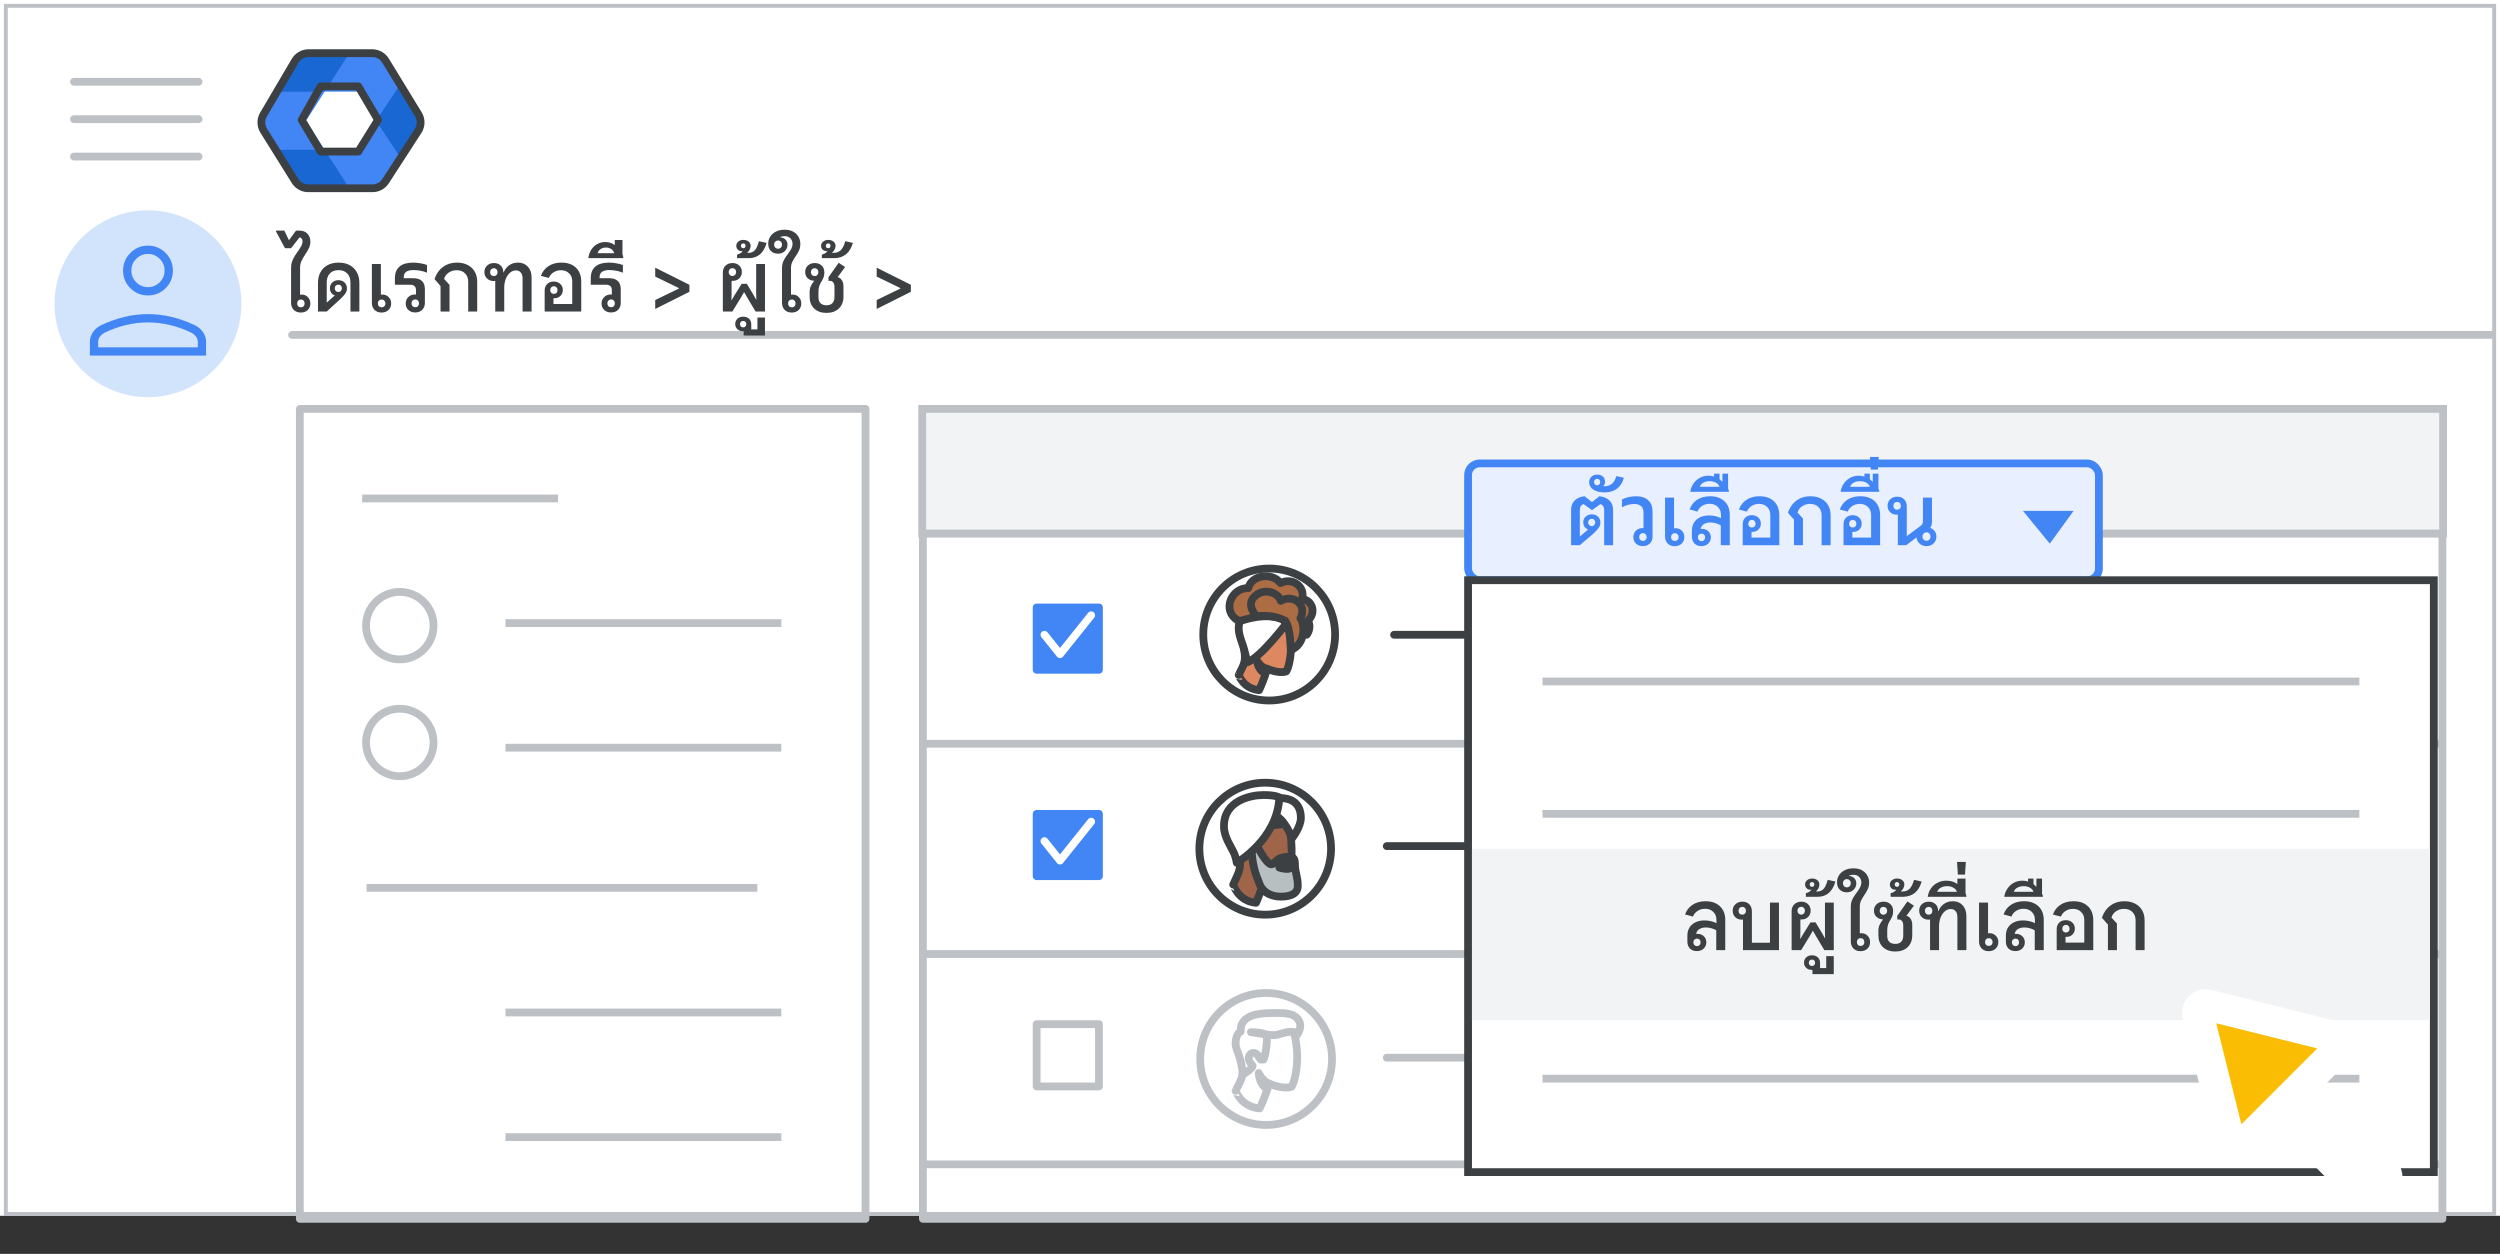 <svg width="321" height="161" viewBox="0 0 321 161" fill="none" xmlns="http://www.w3.org/2000/svg">
<rect x="0" y="0" width="321" height="161" fill="#333333" stroke="none"/>
<g id="admin-delete-selected-users" clip-path="url(#clip0_4909_1321)">
<rect id="bg" width="321" height="156.108" fill="white"/>
<rect id="bg_2" width="320" height="155.622" fill="white"/>
<path id="Line" d="M37.5 43H320" stroke="#BDC1C6" stroke-linecap="round"/>
<g id="nav-directory-on">
<path id="Path" d="M19 51C23.854 51 28.23 48.076 30.087 43.591C31.944 39.107 30.916 33.945 27.484 30.514C24.051 27.082 18.889 26.056 14.405 27.915C9.921 29.773 6.998 34.15 7 39.004C7 42.186 8.264 45.238 10.515 47.488C12.765 49.738 15.818 51.001 19 51Z" fill="#D2E3FC"/>
<g id="person_BASELINE_P900">
<path id="Shape" fill-rule="evenodd" clip-rule="evenodd" d="M16.735 37.002C17.357 37.623 18.112 37.934 19 37.934C19.888 37.934 20.643 37.623 21.265 37.002C21.887 36.38 22.198 35.625 22.198 34.736C22.198 33.866 21.887 33.115 21.265 32.484C20.643 31.854 19.888 31.539 19 31.539C18.112 31.539 17.357 31.854 16.735 32.484C16.113 33.115 15.802 33.866 15.802 34.736C15.802 35.625 16.113 36.38 16.735 37.002ZM11.539 43.903V45.662H26.462V43.903C26.462 43.459 26.333 43.046 26.076 42.664C25.818 42.282 25.476 41.985 25.049 41.772C24.037 41.292 23.029 40.932 22.025 40.692C21.021 40.452 20.013 40.333 19 40.333C17.987 40.333 16.979 40.452 15.976 40.692C14.972 40.932 13.963 41.292 12.951 41.772C12.524 41.985 12.183 42.282 11.925 42.664C11.667 43.046 11.539 43.459 11.539 43.903ZM25.396 44.596V43.903C25.396 43.655 25.32 43.428 25.17 43.223C25.018 43.019 24.809 42.846 24.543 42.704C23.655 42.278 22.744 41.954 21.812 41.732C20.879 41.51 19.942 41.398 19 41.398C18.058 41.398 17.122 41.51 16.189 41.732C15.256 41.954 14.345 42.278 13.457 42.704C13.191 42.846 12.982 43.019 12.831 43.223C12.68 43.428 12.604 43.655 12.604 43.903V44.596H25.396ZM20.506 36.242C20.088 36.659 19.586 36.868 19 36.868C18.414 36.868 17.912 36.659 17.495 36.242C17.077 35.824 16.868 35.323 16.868 34.736C16.868 34.15 17.077 33.648 17.495 33.231C17.912 32.813 18.414 32.605 19 32.605C19.586 32.605 20.088 32.813 20.506 33.231C20.923 33.648 21.132 34.15 21.132 34.736C21.132 35.323 20.923 35.824 20.506 36.242Z" fill="#4285F4"/>
</g>
</g>
<path id="Line_2" d="M47 64.003H71.15" stroke="#BDC1C6" stroke-linecap="square"/>
<path id="Line_3" d="M47.572 114.003H96.742" stroke="#BDC1C6" stroke-linecap="square"/>
<path id="Line_4" d="M65.4 80.003H99.819" stroke="#BDC1C6" stroke-linecap="square"/>
<path id="Line_5" d="M65.4 146.003H99.819" stroke="#BDC1C6" stroke-linecap="square"/>
<path id="Line_6" d="M65.4 96.003H99.819" stroke="#BDC1C6" stroke-linecap="square"/>
<path id="Line_7" d="M65.4 130.003H99.819" stroke="#BDC1C6" stroke-linecap="square"/>
<g id="Admin icon - illustrated">
<g id="Group">
<path id="Vector" d="M35.407 19.233L37.831 23.168C38.214 23.791 38.922 24.174 39.688 24.174H44.849L43.92 21.531L41.688 19.233L38.547 18.722L35.407 19.233Z" fill="#1967D2"/>
<path id="Vector_2" d="M53.859 14.494L51.506 10.673L49.482 12.774L48.287 15.5L49.585 18.417L51.49 20.35L53.859 16.506C54.242 15.883 54.242 15.117 53.859 14.494Z" fill="#1967D2"/>
<path id="Vector_3" d="M44.85 6.826H39.689C38.923 6.826 38.215 7.209 37.832 7.832L35.407 11.767L38.547 12.279L41.688 11.767L43.98 9.469L44.85 6.826Z" fill="#1967D2"/>
<path id="Vector_4" d="M39.299 15.5L41.688 11.767H35.407L33.728 14.494C33.345 15.117 33.345 15.883 33.728 16.506L35.407 19.233H41.688L39.299 15.5Z" fill="#4285F4"/>
<path id="Vector_5" d="M45.898 11.767L48.287 15.5L51.505 10.673L49.755 7.832C49.372 7.209 48.663 6.826 47.897 6.826H44.85L41.688 11.767H45.898Z" fill="#4285F4"/>
<path id="Vector_6" d="M45.898 19.233H41.688L44.85 24.174H47.897C48.663 24.174 49.372 23.791 49.755 23.168L51.49 20.35L48.287 15.5L45.898 19.233Z" fill="#4285F4"/>
</g>
<path id="Path 19" fill-rule="evenodd" clip-rule="evenodd" d="M41.167 11.092H46.008L48.538 15.396L46.008 19.459H41.167L38.732 15.396L41.167 11.092Z" stroke="#3C4043" stroke-linejoin="round"/>
<path id="Path 19_2" fill-rule="evenodd" clip-rule="evenodd" d="M37.894 7.811C38.254 7.201 38.909 6.826 39.618 6.826H47.793C48.49 6.826 49.136 7.189 49.5 7.783L53.714 14.676C54.115 15.332 54.105 16.16 53.686 16.806L49.506 23.261C49.137 23.83 48.505 24.174 47.827 24.174H39.584C38.894 24.174 38.252 23.818 37.887 23.232L33.862 16.778C33.468 16.146 33.457 15.347 33.835 14.705L37.894 7.811Z" stroke="#3C4043" stroke-linejoin="round"/>
</g>
<g id="Menu">
<path id="Line_8" d="M9.5 10.5H25.5" stroke="#BDC1C6" stroke-linecap="round" stroke-linejoin="round"/>
<path id="Line_9" d="M9.5 15.3H25.5" stroke="#BDC1C6" stroke-linecap="round" stroke-linejoin="round"/>
<path id="Line_10" d="M9.5 20.1H25.5" stroke="#BDC1C6" stroke-linecap="round" stroke-linejoin="round"/>
</g>
<path id="Directory &#62; Users &#62;" d="M38.618 40.132C38.251 40.132 37.951 40.018 37.716 39.791C37.489 39.556 37.375 39.256 37.375 38.889V34.379C37.375 34.071 37.423 33.789 37.518 33.532C37.621 33.268 37.745 33.022 37.892 32.795C38.039 32.56 38.185 32.344 38.332 32.146C38.479 31.941 38.6 31.746 38.695 31.563C38.798 31.372 38.849 31.185 38.849 31.002C38.849 30.841 38.809 30.716 38.728 30.628C38.655 30.533 38.563 30.485 38.453 30.485L37.375 31.871H36.594L35.439 29.715V29.605H36.506L37.1 30.848L38.013 29.605H38.42C38.882 29.605 39.234 29.741 39.476 30.012C39.725 30.276 39.85 30.606 39.85 31.002C39.85 31.325 39.784 31.622 39.652 31.893C39.52 32.157 39.366 32.417 39.19 32.674C39.014 32.931 38.86 33.198 38.728 33.477C38.596 33.748 38.53 34.053 38.53 34.39V37.844C38.596 37.829 38.662 37.822 38.728 37.822C39.058 37.822 39.326 37.932 39.531 38.152C39.744 38.365 39.85 38.636 39.85 38.966C39.85 39.311 39.736 39.593 39.509 39.813C39.282 40.026 38.985 40.132 38.618 40.132ZM38.629 39.461C38.776 39.461 38.893 39.417 38.981 39.329C39.069 39.234 39.113 39.113 39.113 38.966C39.113 38.812 39.069 38.691 38.981 38.603C38.893 38.508 38.776 38.46 38.629 38.46C38.49 38.46 38.376 38.508 38.288 38.603C38.2 38.691 38.156 38.812 38.156 38.966C38.156 39.113 38.2 39.234 38.288 39.329C38.376 39.417 38.49 39.461 38.629 39.461ZM40.83 40V36.326C40.83 35.791 40.937 35.329 41.149 34.94C41.369 34.551 41.677 34.251 42.073 34.038C42.469 33.825 42.935 33.719 43.47 33.719C44.02 33.719 44.493 33.825 44.889 34.038C45.285 34.251 45.593 34.555 45.813 34.951C46.033 35.34 46.143 35.802 46.143 36.337V40H44.999V36.282C44.999 35.783 44.864 35.395 44.592 35.116C44.321 34.83 43.947 34.687 43.47 34.687C43.001 34.687 42.631 34.826 42.359 35.105C42.088 35.384 41.952 35.776 41.952 36.282V38.856L42.986 37.932C42.847 37.888 42.726 37.815 42.623 37.712C42.447 37.529 42.359 37.298 42.359 37.019C42.359 36.718 42.462 36.469 42.667 36.271C42.873 36.073 43.133 35.974 43.448 35.974C43.771 35.974 44.035 36.073 44.24 36.271C44.446 36.469 44.548 36.726 44.548 37.041C44.548 37.261 44.482 37.474 44.35 37.679C44.218 37.877 43.98 38.137 43.635 38.46L41.952 40H40.83ZM43.448 37.492C43.58 37.492 43.687 37.448 43.767 37.36C43.855 37.265 43.899 37.147 43.899 37.008C43.899 36.876 43.855 36.766 43.767 36.678C43.687 36.59 43.58 36.546 43.448 36.546C43.309 36.546 43.195 36.59 43.107 36.678C43.027 36.766 42.986 36.876 42.986 37.008C42.986 37.147 43.027 37.265 43.107 37.36C43.195 37.448 43.309 37.492 43.448 37.492ZM48.982 40.132C48.616 40.132 48.319 40.018 48.091 39.791C47.864 39.564 47.75 39.263 47.75 38.889V33.895H48.905V37.844C48.971 37.829 49.037 37.822 49.103 37.822C49.426 37.822 49.694 37.932 49.906 38.152C50.119 38.365 50.225 38.636 50.225 38.966C50.225 39.311 50.108 39.593 49.873 39.813C49.646 40.026 49.349 40.132 48.982 40.132ZM49.004 39.461C49.144 39.461 49.257 39.417 49.345 39.329C49.441 39.234 49.488 39.113 49.488 38.966C49.488 38.812 49.441 38.691 49.345 38.603C49.257 38.508 49.144 38.46 49.004 38.46C48.865 38.46 48.748 38.508 48.652 38.603C48.564 38.691 48.52 38.812 48.52 38.966C48.52 39.113 48.564 39.234 48.652 39.329C48.748 39.417 48.865 39.461 49.004 39.461ZM53.313 40.121C52.961 40.121 52.668 40.015 52.433 39.802C52.206 39.589 52.092 39.314 52.092 38.977C52.092 38.632 52.206 38.354 52.433 38.141C52.66 37.921 52.943 37.811 53.28 37.811C53.324 37.811 53.368 37.815 53.412 37.822V37.261C53.412 36.792 53.156 36.557 52.642 36.557H50.706V35.71C50.706 35.057 50.904 34.562 51.3 34.225C51.696 33.888 52.279 33.719 53.049 33.719C53.357 33.719 53.669 33.748 53.984 33.807C54.307 33.858 54.589 33.932 54.831 34.027V35.017C54.582 34.907 54.3 34.823 53.984 34.764C53.669 34.705 53.372 34.676 53.093 34.676C52.257 34.676 51.839 34.977 51.839 35.578V35.721H53.027C54.047 35.721 54.556 36.194 54.556 37.14V38.878C54.556 39.252 54.443 39.553 54.215 39.78C53.988 40.007 53.687 40.121 53.313 40.121ZM53.313 39.45C53.46 39.45 53.577 39.406 53.665 39.318C53.753 39.223 53.797 39.102 53.797 38.955C53.797 38.801 53.753 38.68 53.665 38.592C53.577 38.497 53.46 38.449 53.313 38.449C53.174 38.449 53.06 38.497 52.972 38.592C52.884 38.68 52.84 38.801 52.84 38.955C52.84 39.102 52.884 39.223 52.972 39.318C53.06 39.406 53.174 39.45 53.313 39.45ZM56.565 40V36.722L55.817 35.864V35.754C56.059 35.094 56.426 34.592 56.917 34.247C57.409 33.895 57.995 33.719 58.677 33.719C59.205 33.719 59.664 33.822 60.052 34.027C60.441 34.225 60.742 34.507 60.954 34.874C61.167 35.241 61.273 35.677 61.273 36.183V40H60.118V36.183C60.118 35.728 59.983 35.369 59.711 35.105C59.447 34.834 59.092 34.698 58.644 34.698C58.263 34.698 57.922 34.797 57.621 34.995C57.328 35.193 57.13 35.457 57.027 35.787V35.82L57.72 36.579V40H56.565ZM63.59 40V36.062C63.524 36.077 63.451 36.084 63.37 36.084C63.033 36.084 62.751 35.974 62.523 35.754C62.303 35.534 62.193 35.263 62.193 34.94C62.193 34.595 62.307 34.317 62.534 34.104C62.769 33.884 63.062 33.774 63.414 33.774C63.766 33.774 64.056 33.88 64.283 34.093C64.511 34.306 64.624 34.581 64.624 34.918V34.973H64.668C64.837 34.57 65.079 34.262 65.394 34.049C65.717 33.829 66.087 33.719 66.505 33.719C67.033 33.719 67.455 33.891 67.77 34.236C68.093 34.581 68.254 35.039 68.254 35.611V40H67.099V35.754C67.099 35.424 67.022 35.171 66.868 34.995C66.722 34.812 66.513 34.72 66.241 34.72C65.963 34.72 65.71 34.819 65.482 35.017C65.255 35.208 65.075 35.472 64.943 35.809C64.811 36.139 64.745 36.517 64.745 36.942V40H63.59ZM63.414 35.446C63.554 35.446 63.667 35.402 63.755 35.314C63.843 35.219 63.887 35.098 63.887 34.951C63.887 34.797 63.843 34.676 63.755 34.588C63.667 34.493 63.55 34.445 63.403 34.445C63.271 34.445 63.158 34.493 63.062 34.588C62.974 34.676 62.93 34.797 62.93 34.951C62.93 35.098 62.974 35.219 63.062 35.314C63.158 35.402 63.275 35.446 63.414 35.446ZM69.934 40V37.305C69.934 36.96 70.041 36.682 70.253 36.469C70.473 36.256 70.756 36.15 71.1 36.15C71.445 36.15 71.724 36.253 71.936 36.458C72.156 36.656 72.266 36.913 72.266 37.228C72.266 37.536 72.164 37.793 71.958 37.998C71.753 38.196 71.493 38.295 71.177 38.295C71.141 38.295 71.104 38.295 71.067 38.295V39.032H73.476V36.117C73.476 35.692 73.341 35.351 73.069 35.094C72.805 34.83 72.453 34.698 72.013 34.698C71.661 34.698 71.346 34.79 71.067 34.973C70.789 35.149 70.591 35.387 70.473 35.688L69.45 35.424C69.648 34.881 69.975 34.463 70.429 34.17C70.884 33.869 71.434 33.719 72.079 33.719C72.871 33.719 73.495 33.935 73.949 34.368C74.404 34.801 74.631 35.398 74.631 36.161V40H69.934ZM71.111 37.734C71.258 37.734 71.372 37.69 71.452 37.602C71.54 37.514 71.584 37.397 71.584 37.25C71.584 37.103 71.54 36.986 71.452 36.898C71.372 36.803 71.258 36.755 71.111 36.755C70.979 36.755 70.869 36.803 70.781 36.898C70.693 36.986 70.649 37.107 70.649 37.261C70.649 37.4 70.693 37.514 70.781 37.602C70.869 37.69 70.979 37.734 71.111 37.734ZM78.461 40.121C78.109 40.121 77.815 40.015 77.581 39.802C77.353 39.589 77.24 39.314 77.24 38.977C77.24 38.632 77.353 38.354 77.581 38.141C77.808 37.921 78.09 37.811 78.428 37.811C78.472 37.811 78.516 37.815 78.56 37.822V37.261C78.56 36.792 78.303 36.557 77.79 36.557H75.854V35.71C75.854 35.057 76.052 34.562 76.448 34.225C76.844 33.888 77.427 33.719 78.197 33.719C78.505 33.719 78.816 33.748 79.132 33.807C79.454 33.858 79.737 33.932 79.979 34.027V35.017C79.729 34.907 79.447 34.823 79.132 34.764C78.816 34.705 78.519 34.676 78.241 34.676C77.405 34.676 76.987 34.977 76.987 35.578V35.721H78.175C79.194 35.721 79.704 36.194 79.704 37.14V38.878C79.704 39.252 79.59 39.553 79.363 39.78C79.135 40.007 78.835 40.121 78.461 40.121ZM78.461 39.45C78.607 39.45 78.725 39.406 78.813 39.318C78.901 39.223 78.945 39.102 78.945 38.955C78.945 38.801 78.901 38.68 78.813 38.592C78.725 38.497 78.607 38.449 78.461 38.449C78.321 38.449 78.208 38.497 78.12 38.592C78.032 38.68 77.988 38.801 77.988 38.955C77.988 39.102 78.032 39.223 78.12 39.318C78.208 39.406 78.321 39.45 78.461 39.45ZM75.547 33.147V33.07C75.613 32.667 75.745 32.318 75.943 32.025C76.141 31.724 76.394 31.493 76.702 31.332C77.003 31.163 77.337 31.079 77.703 31.079C78.092 31.079 78.44 31.167 78.748 31.343C78.814 31.38 78.876 31.42 78.935 31.464V30.815H79.925V32.652C79.977 32.777 80.013 32.916 80.035 33.07V33.147H75.547ZM76.735 32.509H78.858C78.799 32.282 78.675 32.106 78.484 31.981C78.286 31.849 78.059 31.783 77.802 31.783C77.538 31.783 77.311 31.849 77.12 31.981C76.93 32.106 76.801 32.282 76.735 32.509ZM84.131 39.67V38.526L87.167 37.052V36.986L84.131 35.512V34.368L88.52 36.568V37.47L84.131 39.67ZM92.813 40V35.006C92.813 34.632 92.927 34.335 93.154 34.115C93.389 33.888 93.689 33.774 94.056 33.774C94.408 33.774 94.694 33.88 94.914 34.093C95.141 34.306 95.255 34.584 95.255 34.929C95.255 35.252 95.145 35.523 94.925 35.743C94.705 35.956 94.426 36.062 94.089 36.062C94.038 36.062 93.986 36.062 93.935 36.062V37.679L93.913 38.592L94.298 37.932L95.233 36.436H95.893L96.784 37.932L97.114 38.515L97.092 37.701V33.895H98.225V40H97.015L95.948 38.207L95.541 37.503L95.134 38.207L94.034 40H92.813ZM94.045 35.435C94.184 35.435 94.298 35.387 94.386 35.292C94.474 35.197 94.518 35.079 94.518 34.94C94.518 34.786 94.474 34.665 94.386 34.577C94.298 34.482 94.184 34.434 94.045 34.434C93.906 34.434 93.788 34.482 93.693 34.577C93.605 34.665 93.561 34.786 93.561 34.94C93.561 35.079 93.605 35.197 93.693 35.292C93.788 35.387 93.906 35.435 94.045 35.435ZM95.482 43.08V42.53C95.438 42.53 95.394 42.53 95.35 42.53C95.079 42.53 94.855 42.442 94.679 42.266C94.496 42.097 94.404 41.881 94.404 41.617C94.404 41.338 94.499 41.107 94.69 40.924C94.881 40.748 95.126 40.66 95.427 40.66C95.735 40.66 95.984 40.748 96.175 40.924C96.366 41.107 96.461 41.342 96.461 41.628V42.299H97.253V40.77H98.221V43.08H95.482ZM95.416 42.035C95.541 42.035 95.64 41.998 95.713 41.925C95.787 41.852 95.823 41.753 95.823 41.628C95.823 41.503 95.787 41.401 95.713 41.32C95.632 41.247 95.534 41.21 95.416 41.21C95.299 41.21 95.204 41.247 95.13 41.32C95.057 41.393 95.02 41.492 95.02 41.617C95.02 41.749 95.057 41.852 95.13 41.925C95.196 41.998 95.291 42.035 95.416 42.035ZM94.639 33.147V32.685C94.962 32.612 95.204 32.461 95.365 32.234C95.344 32.241 95.292 32.245 95.212 32.245C95.021 32.245 94.863 32.183 94.739 32.058C94.606 31.926 94.54 31.761 94.54 31.563C94.54 31.336 94.629 31.152 94.805 31.013C94.973 30.874 95.189 30.804 95.454 30.804C95.725 30.804 95.948 30.877 96.124 31.024C96.293 31.163 96.377 31.347 96.377 31.574C96.377 31.721 96.341 31.875 96.267 32.036C96.187 32.197 96.081 32.333 95.948 32.443L95.96 32.465H96.135C96.458 32.465 96.726 32.348 96.939 32.113C97.144 31.871 97.312 31.49 97.445 30.969L98.434 31.189C98.251 31.827 97.969 32.315 97.588 32.652C97.199 32.982 96.722 33.147 96.157 33.147H94.639ZM95.442 31.871C95.531 31.871 95.6 31.842 95.651 31.783C95.703 31.724 95.728 31.647 95.728 31.552C95.728 31.464 95.703 31.394 95.651 31.343C95.6 31.284 95.531 31.255 95.442 31.255C95.347 31.255 95.274 31.284 95.222 31.343C95.164 31.394 95.135 31.464 95.135 31.552C95.135 31.647 95.164 31.724 95.222 31.783C95.274 31.842 95.347 31.871 95.442 31.871ZM101.653 40.132C101.286 40.132 100.986 40.018 100.751 39.791C100.524 39.556 100.41 39.256 100.41 38.889V34.379C100.41 34.1 100.454 33.851 100.542 33.631C100.637 33.404 100.751 33.195 100.883 33.004C101.015 32.813 101.147 32.63 101.279 32.454C101.418 32.271 101.532 32.087 101.62 31.904C101.715 31.721 101.763 31.526 101.763 31.321C101.763 31.035 101.671 30.797 101.488 30.606C101.305 30.415 101.059 30.32 100.751 30.32C100.641 30.32 100.535 30.331 100.432 30.353C100.329 30.375 100.245 30.404 100.179 30.441V30.463C100.48 30.5 100.711 30.606 100.872 30.782C101.033 30.951 101.114 31.167 101.114 31.431C101.114 31.754 100.997 32.025 100.762 32.245C100.535 32.465 100.241 32.575 99.882 32.575C99.537 32.575 99.244 32.465 99.002 32.245C98.76 32.018 98.639 31.699 98.639 31.288C98.639 30.943 98.727 30.639 98.903 30.375C99.072 30.104 99.314 29.891 99.629 29.737C99.945 29.576 100.315 29.495 100.74 29.495C101.187 29.495 101.558 29.579 101.851 29.748C102.152 29.917 102.379 30.14 102.533 30.419C102.687 30.69 102.764 30.991 102.764 31.321C102.764 31.644 102.702 31.933 102.577 32.19C102.46 32.439 102.32 32.678 102.159 32.905C102.005 33.132 101.866 33.367 101.741 33.609C101.624 33.844 101.565 34.111 101.565 34.412V37.844C101.631 37.829 101.697 37.822 101.763 37.822C102.093 37.822 102.361 37.932 102.566 38.152C102.779 38.365 102.885 38.636 102.885 38.966C102.885 39.311 102.771 39.593 102.544 39.813C102.317 40.026 102.02 40.132 101.653 40.132ZM99.904 31.937C100.051 31.937 100.172 31.886 100.267 31.783C100.362 31.68 100.41 31.556 100.41 31.409C100.41 31.255 100.362 31.13 100.267 31.035C100.172 30.932 100.051 30.881 99.904 30.881C99.765 30.881 99.644 30.932 99.541 31.035C99.446 31.13 99.398 31.255 99.398 31.409C99.398 31.556 99.446 31.68 99.541 31.783C99.644 31.886 99.765 31.937 99.904 31.937ZM101.664 39.461C101.811 39.461 101.928 39.417 102.016 39.329C102.104 39.234 102.148 39.113 102.148 38.966C102.148 38.812 102.104 38.691 102.016 38.603C101.928 38.508 101.811 38.46 101.664 38.46C101.525 38.46 101.411 38.508 101.323 38.603C101.235 38.691 101.191 38.812 101.191 38.966C101.191 39.113 101.235 39.234 101.323 39.329C101.411 39.417 101.525 39.461 101.664 39.461ZM106.112 40.176C105.459 40.176 104.935 39.989 104.539 39.615C104.15 39.241 103.956 38.742 103.956 38.119V37.47C103.956 37.213 104.007 36.971 104.11 36.744C104.213 36.517 104.345 36.308 104.506 36.117C104.521 36.095 104.539 36.073 104.561 36.051C104.231 36.044 103.952 35.941 103.725 35.743C103.498 35.538 103.384 35.266 103.384 34.929C103.384 34.592 103.498 34.317 103.725 34.104C103.96 33.884 104.26 33.774 104.627 33.774C104.979 33.774 105.269 33.88 105.496 34.093C105.731 34.306 105.848 34.61 105.848 35.006C105.848 35.241 105.811 35.45 105.738 35.633C105.665 35.809 105.577 35.981 105.474 36.15C105.371 36.311 105.28 36.495 105.199 36.7C105.126 36.905 105.089 37.155 105.089 37.448V38.163C105.089 38.5 105.177 38.757 105.353 38.933C105.536 39.109 105.789 39.197 106.112 39.197C106.442 39.197 106.695 39.109 106.871 38.933C107.054 38.75 107.146 38.486 107.146 38.141V36.865C107.146 36.608 107.095 36.41 106.992 36.271C106.889 36.132 106.746 36.062 106.563 36.062H106.376V35.6L107.685 33.741L108.51 34.291L107.564 35.567V35.589C107.799 35.655 107.978 35.791 108.103 35.996C108.235 36.201 108.301 36.451 108.301 36.744V38.097C108.301 38.728 108.103 39.234 107.707 39.615C107.318 39.989 106.787 40.176 106.112 40.176ZM104.594 35.446C104.741 35.446 104.858 35.398 104.946 35.303C105.034 35.208 105.078 35.09 105.078 34.951C105.078 34.797 105.034 34.676 104.946 34.588C104.858 34.493 104.741 34.445 104.594 34.445C104.455 34.445 104.341 34.493 104.253 34.588C104.165 34.676 104.121 34.797 104.121 34.951C104.121 35.09 104.165 35.208 104.253 35.303C104.341 35.398 104.455 35.446 104.594 35.446ZM105.525 33.147V32.685C105.679 32.656 105.822 32.601 105.954 32.52C106.079 32.432 106.182 32.337 106.262 32.234C106.24 32.241 106.196 32.245 106.13 32.245C105.925 32.245 105.756 32.183 105.624 32.058C105.492 31.926 105.426 31.761 105.426 31.563C105.426 31.343 105.514 31.163 105.69 31.024C105.866 30.877 106.086 30.804 106.35 30.804C106.629 30.804 106.856 30.877 107.032 31.024C107.201 31.163 107.285 31.347 107.285 31.574C107.285 31.721 107.245 31.875 107.164 32.036C107.084 32.197 106.977 32.333 106.845 32.443L106.867 32.465H107.076C107.436 32.465 107.736 32.344 107.978 32.102C108.213 31.853 108.396 31.475 108.528 30.969L109.507 31.189C109.324 31.834 109.031 32.322 108.627 32.652C108.217 32.982 107.703 33.147 107.087 33.147H105.525ZM106.339 31.871C106.427 31.871 106.501 31.842 106.559 31.783C106.611 31.724 106.636 31.647 106.636 31.552C106.636 31.464 106.611 31.394 106.559 31.343C106.501 31.284 106.427 31.255 106.339 31.255C106.251 31.255 106.182 31.284 106.13 31.343C106.072 31.402 106.042 31.475 106.042 31.563C106.042 31.651 106.068 31.724 106.119 31.783C106.171 31.842 106.244 31.871 106.339 31.871ZM112.566 39.67V38.526L115.602 37.052V36.986L112.566 35.512V34.368L116.955 36.568V37.47L112.566 39.67Z" fill="#3C4043"/>
<path id="Line_11" d="M179 81.503H195.1" stroke="#3C4043" stroke-linecap="round"/>
<path id="Line_12" d="M178.06 108.641H194.16" stroke="#3C4043" stroke-linecap="round"/>
<path id="Line_13" d="M178.06 135.804H194.16" stroke="#BDC1C6" stroke-linecap="round"/>
<g id="Group 2">
<g id="Group_2">
<path id="Line 2" d="M118.908 95.5H313.197" stroke="#BDC1C6" stroke-linecap="round" stroke-linejoin="round"/>
<path id="Line 2_2" d="M118.908 68.5H313.197" stroke="#BDC1C6" stroke-linecap="round" stroke-linejoin="round"/>
<rect id="Rectangle" x="118.5" y="53" width="195.105" height="103.5" stroke="#BDC1C6" stroke-linejoin="round"/>
<rect id="Rectangle_2" x="118.408" y="52.5" width="195.289" height="16" fill="#F1F3F4" stroke="#BDC1C6"/>
<path id="Line 2_3" d="M118.908 122.5H313.197" stroke="#BDC1C6" stroke-linecap="round" stroke-linejoin="round"/>
<path id="Line 2_4" d="M118.908 149.5H313.197" stroke="#BDC1C6" stroke-linecap="round" stroke-linejoin="round"/>
</g>
<g id="People/profile9 greyscale">
<g id="Group 22 Copy 5">
<ellipse id="Oval" cx="162.568" cy="135.972" rx="8.463" ry="8.472" fill="white" stroke="#BDC1C6"/>
</g>
<path id="Fill 1" fill-rule="evenodd" clip-rule="evenodd" d="M161.737 142.325C161.737 142.325 162.544 140.69 162.94 139.116C162.94 139.116 164.633 139.926 165.835 139.537C165.835 139.537 166.357 138.82 166.531 136.561C166.626 135.424 166.468 133.695 166.152 132.635C165.804 131.436 164.617 130.626 162.671 130.922C160.028 131.311 158.81 132.744 159.301 135.221C159.87 138.166 159.569 138.166 158.652 140.067C158.668 140.051 159.316 142.108 161.737 142.325Z" fill="white"/>
<path id="Stroke 3" fill-rule="evenodd" clip-rule="evenodd" d="M161.737 142.325C161.737 142.325 162.544 140.69 162.94 139.116C162.94 139.116 164.633 139.926 165.835 139.537C165.835 139.537 166.357 138.82 166.531 136.561C166.626 135.424 166.468 133.695 166.152 132.635C165.804 131.436 164.617 130.626 162.671 130.922C160.028 131.311 158.81 132.744 159.301 135.221C159.87 138.166 159.569 138.166 158.652 140.067C158.668 140.051 159.316 142.108 161.737 142.325Z" stroke="#BDC1C6" stroke-linecap="round" stroke-linejoin="round"/>
<path id="Fill 5" fill-rule="evenodd" clip-rule="evenodd" d="M160.842 136.845C160.679 137.411 159.518 137.977 159.518 137.977C159.518 137.977 159.633 137.767 159.371 136.554C159.208 135.698 158.766 134.776 158.685 134.34C158.57 133.726 158.75 132.691 159.306 132.465C159.175 130.032 162.196 130.056 164.207 130.073L164.226 130.073C165.567 130.089 166.123 130.299 166.531 130.719C167.545 131.77 166.417 133.031 166.417 133.031C166.384 132.772 166.221 132.53 166.221 132.53C165.534 132.368 164.684 132.659 164.047 132.853C163.573 132.982 162.69 132.853 162.69 132.853C162.69 134.34 162.477 135.488 162.232 136.053H161.872L161.464 135.455C161.464 135.455 161.235 135.164 160.875 135.197C160.712 135.213 160.336 135.391 160.336 135.892C160.336 136.247 160.663 136.668 160.842 136.845Z" fill="white"/>
<path id="Stroke 7" d="M162.69 132.853L162.613 133.347C162.865 133.386 163.105 133.23 163.172 132.984C163.239 132.738 163.111 132.482 162.874 132.388L162.69 132.853ZM160.614 132.53V132.03C160.353 132.03 160.135 132.231 160.115 132.491C160.095 132.751 160.279 132.984 160.537 133.024L160.614 132.53ZM162.69 132.853L162.762 132.358C162.618 132.337 162.473 132.38 162.363 132.475C162.253 132.57 162.19 132.708 162.19 132.853H162.69ZM162.232 136.053V136.553C162.431 136.553 162.611 136.435 162.691 136.252L162.232 136.053ZM161.872 136.053L161.46 136.335C161.553 136.472 161.707 136.553 161.872 136.553V136.053ZM161.464 135.455L161.876 135.173C161.87 135.164 161.864 135.155 161.857 135.147L161.464 135.455ZM160.875 135.197L160.83 134.699L160.825 134.699L160.875 135.197ZM160.842 136.845L161.323 136.984C161.374 136.808 161.324 136.619 161.194 136.49L160.842 136.845ZM159.518 137.977L159.079 137.738C158.975 137.929 159.007 138.165 159.157 138.322C159.307 138.48 159.542 138.522 159.738 138.426L159.518 137.977ZM159.371 136.554L158.88 136.648L158.882 136.66L159.371 136.554ZM158.685 134.34L158.193 134.431L158.193 134.432L158.685 134.34ZM159.306 132.465L159.494 132.928C159.692 132.848 159.816 132.651 159.805 132.438L159.306 132.465ZM164.226 130.073L164.232 129.573L164.23 129.573L164.226 130.073ZM166.531 130.719L166.891 130.372L166.89 130.371L166.531 130.719ZM166.417 133.031L165.921 133.094C165.946 133.288 166.081 133.45 166.268 133.508C166.455 133.567 166.659 133.51 166.79 133.364L166.417 133.031ZM166.221 132.53L166.636 132.25C166.565 132.146 166.458 132.072 166.336 132.043L166.221 132.53ZM164.047 132.853L164.178 133.335C164.183 133.334 164.188 133.333 164.192 133.331L164.047 132.853ZM162.69 132.853C162.874 132.388 162.874 132.388 162.873 132.388C162.873 132.388 162.873 132.388 162.873 132.388C162.873 132.388 162.873 132.388 162.873 132.388C162.872 132.387 162.872 132.387 162.871 132.387C162.87 132.387 162.869 132.386 162.867 132.386C162.865 132.384 162.861 132.383 162.856 132.381C162.847 132.378 162.835 132.373 162.82 132.368C162.79 132.357 162.747 132.343 162.693 132.325C162.584 132.291 162.429 132.247 162.233 132.203C161.842 132.116 161.286 132.03 160.614 132.03V133.03C161.201 133.03 161.683 133.105 162.015 133.179C162.181 133.216 162.308 133.253 162.392 133.279C162.434 133.293 162.465 133.303 162.484 133.31C162.494 133.313 162.501 133.316 162.504 133.317C162.506 133.318 162.507 133.318 162.507 133.318C162.508 133.319 162.508 133.319 162.507 133.318C162.507 133.318 162.507 133.318 162.507 133.318C162.507 133.318 162.507 133.318 162.506 133.318C162.506 133.318 162.506 133.318 162.506 133.318C162.506 133.318 162.506 133.318 162.69 132.853ZM160.537 133.024L162.613 133.347L162.767 132.359L160.691 132.036L160.537 133.024ZM162.19 132.853C162.19 134.311 161.979 135.38 161.773 135.854L162.691 136.252C162.975 135.595 163.19 134.369 163.19 132.853H162.19ZM162.232 135.553H161.872V136.553H162.232V135.553ZM162.285 135.771L161.876 135.173L161.051 135.738L161.46 136.335L162.285 135.771ZM161.464 135.455C161.857 135.147 161.857 135.146 161.857 135.146C161.857 135.146 161.856 135.146 161.856 135.146C161.856 135.146 161.856 135.145 161.856 135.145C161.855 135.145 161.855 135.144 161.855 135.144C161.854 135.143 161.853 135.142 161.852 135.141C161.85 135.138 161.848 135.136 161.846 135.133C161.841 135.127 161.835 135.12 161.828 135.112C161.815 135.097 161.796 135.077 161.774 135.055C161.73 135.011 161.666 134.954 161.583 134.899C161.42 134.789 161.16 134.669 160.83 134.699L160.92 135.695C160.95 135.692 160.984 135.701 161.025 135.729C161.045 135.742 161.061 135.756 161.071 135.766C161.075 135.77 161.078 135.773 161.078 135.773C161.078 135.774 161.077 135.773 161.076 135.771C161.076 135.771 161.075 135.77 161.074 135.769C161.073 135.768 161.073 135.767 161.072 135.767C161.072 135.766 161.072 135.766 161.071 135.766C161.071 135.765 161.071 135.765 161.071 135.765C161.071 135.765 161.071 135.765 161.071 135.765C161.071 135.764 161.07 135.764 161.464 135.455ZM160.825 134.699C160.633 134.718 160.394 134.815 160.199 135.001C159.988 135.202 159.836 135.502 159.836 135.892H160.836C160.836 135.83 160.847 135.793 160.856 135.772C160.865 135.751 160.877 135.736 160.889 135.724C160.903 135.711 160.918 135.702 160.931 135.696C160.947 135.689 160.947 135.692 160.925 135.694L160.825 134.699ZM159.836 135.892C159.836 136.206 159.973 136.495 160.094 136.695C160.222 136.905 160.375 137.086 160.491 137.201L161.194 136.49C161.13 136.427 161.03 136.309 160.949 136.176C160.862 136.032 160.836 135.933 160.836 135.892H159.836ZM160.362 136.707C160.355 136.729 160.321 136.799 160.212 136.908C160.111 137.01 159.978 137.114 159.837 137.21C159.698 137.305 159.562 137.386 159.459 137.443C159.409 137.471 159.367 137.493 159.339 137.507C159.325 137.515 159.314 137.52 159.307 137.523C159.304 137.525 159.302 137.526 159.3 137.527C159.3 137.527 159.299 137.527 159.299 137.528C159.299 137.528 159.299 137.528 159.299 137.528C159.299 137.528 159.299 137.528 159.299 137.527C159.299 137.527 159.299 137.527 159.299 137.527C159.299 137.527 159.299 137.527 159.518 137.977C159.738 138.426 159.738 138.426 159.738 138.426C159.738 138.426 159.738 138.426 159.738 138.426C159.738 138.426 159.738 138.426 159.738 138.426C159.739 138.426 159.739 138.425 159.74 138.425C159.741 138.425 159.742 138.424 159.743 138.423C159.746 138.422 159.75 138.42 159.756 138.417C159.766 138.412 159.78 138.405 159.798 138.396C159.834 138.377 159.885 138.35 159.945 138.317C160.066 138.25 160.23 138.153 160.401 138.036C160.571 137.92 160.759 137.776 160.921 137.613C161.076 137.457 161.248 137.244 161.323 136.984L160.362 136.707ZM159.518 137.977C159.958 138.216 159.958 138.215 159.958 138.214C159.958 138.214 159.959 138.214 159.959 138.213C159.96 138.212 159.96 138.211 159.961 138.21C159.962 138.208 159.963 138.206 159.964 138.204C159.966 138.2 159.968 138.196 159.97 138.192C159.973 138.185 159.977 138.177 159.98 138.169C159.987 138.152 159.993 138.136 159.999 138.119C160.01 138.085 160.018 138.049 160.025 138.01C160.038 137.932 160.045 137.835 160.043 137.71C160.038 137.462 159.994 137.072 159.86 136.449L158.882 136.66C159.01 137.249 159.04 137.57 159.043 137.73C159.045 137.809 159.039 137.841 159.039 137.84C159.04 137.84 159.041 137.829 159.047 137.812C159.05 137.803 159.054 137.792 159.059 137.78C159.062 137.774 159.065 137.767 159.068 137.76C159.07 137.756 159.071 137.753 159.073 137.749C159.074 137.747 159.075 137.745 159.076 137.743C159.077 137.742 159.077 137.742 159.078 137.741C159.078 137.74 159.078 137.739 159.079 137.739C159.079 137.738 159.079 137.738 159.518 137.977ZM159.862 136.461C159.772 135.99 159.609 135.514 159.468 135.12C159.315 134.695 159.207 134.414 159.176 134.248L158.193 134.432C158.244 134.702 158.398 135.1 158.527 135.459C158.667 135.85 158.806 136.262 158.88 136.648L159.862 136.461ZM159.176 134.249C159.134 134.021 159.144 133.686 159.226 133.39C159.315 133.067 159.439 132.951 159.494 132.928L159.117 132.002C158.616 132.206 158.373 132.719 158.262 133.124C158.143 133.556 158.121 134.044 158.193 134.431L159.176 134.249ZM159.805 132.438C159.778 131.941 159.911 131.619 160.113 131.389C160.326 131.146 160.658 130.96 161.105 130.827C162.014 130.557 163.196 130.565 164.222 130.573L164.23 129.573C163.246 129.565 161.902 129.548 160.821 129.868C160.273 130.031 159.744 130.293 159.361 130.73C158.966 131.18 158.768 131.768 158.806 132.492L159.805 132.438ZM164.22 130.573C165.522 130.588 165.907 130.794 166.173 131.068L166.89 130.371C166.339 129.804 165.612 129.589 164.232 129.573L164.22 130.573ZM166.172 131.066C166.507 131.415 166.497 131.774 166.382 132.105C166.322 132.276 166.236 132.428 166.162 132.54C166.125 132.595 166.093 132.637 166.071 132.665C166.06 132.678 166.052 132.688 166.048 132.694C166.045 132.697 166.044 132.698 166.043 132.699C166.043 132.699 166.043 132.699 166.043 132.699C166.043 132.699 166.043 132.699 166.044 132.699C166.044 132.698 166.044 132.698 166.044 132.698C166.044 132.698 166.044 132.698 166.044 132.698C166.044 132.698 166.045 132.698 166.417 133.031C166.79 133.364 166.79 133.364 166.79 133.364C166.79 133.364 166.79 133.364 166.79 133.364C166.791 133.363 166.791 133.363 166.791 133.363C166.792 133.362 166.792 133.361 166.793 133.361C166.794 133.359 166.796 133.357 166.798 133.355C166.801 133.351 166.806 133.346 166.812 133.339C166.823 133.326 166.838 133.307 166.856 133.285C166.892 133.239 166.94 133.175 166.993 133.095C167.099 132.937 167.231 132.708 167.327 132.433C167.522 131.871 167.569 131.075 166.891 130.372L166.172 131.066ZM166.913 132.968C166.887 132.763 166.813 132.582 166.757 132.466C166.727 132.404 166.699 132.353 166.677 132.317C166.667 132.299 166.657 132.284 166.65 132.272C166.647 132.267 166.643 132.262 166.641 132.258C166.64 132.256 166.639 132.255 166.638 132.253C166.637 132.253 166.637 132.252 166.637 132.252C166.636 132.251 166.636 132.251 166.636 132.251C166.636 132.251 166.636 132.251 166.636 132.25C166.636 132.25 166.636 132.25 166.636 132.25C166.636 132.25 166.636 132.25 166.221 132.53C165.806 132.809 165.806 132.809 165.806 132.809C165.806 132.809 165.806 132.809 165.806 132.809C165.806 132.809 165.806 132.809 165.806 132.809C165.806 132.808 165.806 132.808 165.806 132.808C165.805 132.808 165.805 132.807 165.805 132.807C165.805 132.807 165.805 132.807 165.805 132.807C165.805 132.806 165.805 132.807 165.806 132.809C165.808 132.812 165.812 132.818 165.817 132.826C165.827 132.843 165.841 132.869 165.857 132.901C165.89 132.97 165.914 133.04 165.921 133.094L166.913 132.968ZM166.336 132.043C165.889 131.938 165.422 131.985 165.016 132.068C164.608 132.151 164.206 132.282 163.901 132.375L164.192 133.331C164.525 133.23 164.867 133.119 165.215 133.048C165.564 132.977 165.866 132.96 166.106 133.016L166.336 132.043ZM163.915 132.371C163.764 132.412 163.497 132.418 163.219 132.402C163.09 132.395 162.974 132.384 162.891 132.374C162.849 132.37 162.816 132.365 162.794 132.362C162.782 132.361 162.774 132.36 162.769 132.359C162.766 132.359 162.764 132.358 162.763 132.358C162.762 132.358 162.762 132.358 162.762 132.358C162.762 132.358 162.762 132.358 162.762 132.358C162.762 132.358 162.762 132.358 162.762 132.358C162.762 132.358 162.762 132.358 162.762 132.358C162.762 132.358 162.762 132.358 162.69 132.853C162.617 133.348 162.617 133.348 162.617 133.348C162.617 133.348 162.617 133.348 162.618 133.348C162.618 133.348 162.618 133.348 162.618 133.348C162.618 133.348 162.618 133.348 162.619 133.348C162.619 133.348 162.62 133.348 162.622 133.348C162.624 133.349 162.627 133.349 162.631 133.35C162.639 133.351 162.65 133.352 162.664 133.354C162.691 133.358 162.731 133.363 162.779 133.368C162.876 133.379 163.01 133.392 163.162 133.401C163.444 133.417 163.856 133.423 164.178 133.335L163.915 132.371Z" fill="#BDC1C6"/>
<path id="Fill 13" fill-rule="evenodd" clip-rule="evenodd" d="M162.617 139.756C162.617 139.756 161.745 139.345 161.617 137.779C161.617 137.779 162.046 138.712 162.803 139.06C162.803 139.06 162.76 139.234 162.731 139.377C162.674 139.535 162.617 139.756 162.617 139.756Z" fill="#BDC1C6"/>
<path id="Stroke 15" fill-rule="evenodd" clip-rule="evenodd" d="M162.617 139.756C162.617 139.756 161.745 139.345 161.617 137.779C161.617 137.779 162.046 138.712 162.803 139.06C162.803 139.06 162.76 139.234 162.731 139.377C162.674 139.535 162.617 139.756 162.617 139.756Z" stroke="#BDC1C6" stroke-linecap="round" stroke-linejoin="round"/>
</g>
<g id="People/profile6">
<g id="Group 22 Copy">
<ellipse id="Oval_2" cx="162.453" cy="108.972" rx="8.453" ry="8.472" fill="white" stroke="#3C4043"/>
</g>
<g id="Group 25">
<path id="Fill 1_2" fill-rule="evenodd" clip-rule="evenodd" d="M161.272 115.919C161.272 115.919 162.037 114.226 162.413 112.599C162.413 112.599 164.019 113.437 165.16 113.034C165.16 113.034 165.656 112.292 165.821 109.956C165.911 108.779 165.761 106.99 165.461 105.894C165.13 104.653 164.004 103.815 162.158 104.121C159.65 104.524 158.494 106.007 158.96 108.57C159.5 111.616 159.215 111.616 158.344 113.582C158.359 113.582 158.96 115.709 161.272 115.919Z" fill="#A06549"/>
<path id="Stroke 3_2" fill-rule="evenodd" clip-rule="evenodd" d="M161.272 115.919C161.272 115.919 162.037 114.226 162.413 112.599C162.413 112.599 164.019 113.437 165.16 113.034C165.16 113.034 165.656 112.292 165.821 109.956C165.911 108.779 165.761 106.99 165.461 105.894C165.13 104.653 164.004 103.815 162.158 104.121C159.65 104.524 158.494 106.007 158.96 108.57C159.5 111.616 159.215 111.616 158.344 113.582C158.359 113.582 158.96 115.709 161.272 115.919Z" stroke="#3D4043" stroke-linecap="round" stroke-linejoin="round"/>
<path id="Fill 5_2" fill-rule="evenodd" clip-rule="evenodd" d="M162.44 113.152C162.44 113.152 161.28 112.74 161.108 111.175C161.108 111.175 161.679 112.108 162.688 112.456C162.688 112.456 162.631 112.63 162.593 112.772C162.517 112.93 162.44 113.152 162.44 113.152Z" fill="#3C4043"/>
<path id="Stroke 7_2" fill-rule="evenodd" clip-rule="evenodd" d="M162.44 113.152C162.44 113.152 161.28 112.74 161.108 111.175C161.108 111.175 161.679 112.108 162.688 112.456C162.688 112.456 162.631 112.63 162.593 112.772C162.517 112.93 162.44 113.152 162.44 113.152Z" stroke="#3C4043" stroke-linecap="round" stroke-linejoin="round"/>
<path id="Fill 9" fill-rule="evenodd" clip-rule="evenodd" d="M165.819 111.354C165.819 111.354 165.727 111.57 165.247 111.57C164.766 111.57 164.267 111.397 164.267 111.397C164.267 111.397 165.025 110.779 165.505 110.779C165.986 110.779 165.819 111.354 165.819 111.354ZM166.27 110.88C166.27 110.021 165.819 110.021 165.419 110.021C163.751 110.021 163.734 110.977 163.234 110.977C162.6 110.977 161.365 108.562 161.365 108.562C161.365 108.562 160.681 107.07 160.715 109C160.748 110.929 161.198 112.21 161.749 113.555C162.299 114.901 163.734 115.128 164.418 115.128C165.102 115.128 166.637 115.047 166.637 113.75C166.637 112.469 166.27 112.112 166.27 110.88Z" fill="#B8BFC1"/>
<path id="Stroke 11" d="M165.819 111.354L166.279 111.551C166.287 111.532 166.294 111.513 166.3 111.493L165.819 111.354ZM164.267 111.397L163.951 111.01C163.811 111.125 163.743 111.306 163.775 111.485C163.807 111.663 163.933 111.811 164.104 111.87L164.267 111.397ZM161.365 108.562L160.911 108.77C160.914 108.777 160.917 108.783 160.92 108.789L161.365 108.562ZM165.819 111.354C165.36 111.157 165.36 111.157 165.36 111.157C165.36 111.156 165.36 111.156 165.36 111.156C165.361 111.155 165.361 111.155 165.361 111.154C165.362 111.153 165.362 111.152 165.363 111.151C165.364 111.149 165.364 111.146 165.365 111.144C165.367 111.14 165.369 111.136 165.371 111.132C165.375 111.124 165.379 111.117 165.383 111.11C165.391 111.097 165.399 111.085 165.407 111.076C165.423 111.056 165.436 111.046 165.441 111.043C165.455 111.034 165.411 111.07 165.247 111.07V112.07C165.563 112.07 165.805 111.998 165.985 111.882C166.074 111.824 166.14 111.76 166.188 111.7C166.212 111.67 166.231 111.642 166.245 111.617C166.253 111.604 166.259 111.592 166.265 111.581C166.268 111.576 166.27 111.57 166.272 111.565C166.274 111.563 166.275 111.56 166.276 111.558C166.276 111.557 166.277 111.556 166.277 111.555C166.278 111.554 166.278 111.553 166.278 111.553C166.278 111.552 166.278 111.552 166.279 111.552C166.279 111.552 166.279 111.551 165.819 111.354ZM165.247 111.07C165.06 111.07 164.857 111.036 164.691 110.997C164.61 110.978 164.542 110.959 164.496 110.945C164.473 110.938 164.455 110.933 164.444 110.929C164.438 110.927 164.434 110.926 164.432 110.925C164.431 110.925 164.43 110.925 164.43 110.925C164.43 110.925 164.43 110.925 164.43 110.925C164.43 110.925 164.43 110.925 164.43 110.925C164.431 110.925 164.431 110.925 164.431 110.925C164.431 110.925 164.431 110.925 164.431 110.925C164.431 110.925 164.431 110.925 164.267 111.397C164.104 111.87 164.104 111.87 164.104 111.87C164.104 111.87 164.104 111.87 164.104 111.87C164.104 111.87 164.105 111.87 164.105 111.87C164.105 111.87 164.105 111.87 164.106 111.87C164.106 111.871 164.107 111.871 164.108 111.871C164.109 111.872 164.112 111.872 164.114 111.873C164.12 111.875 164.127 111.878 164.136 111.88C164.154 111.886 164.179 111.894 164.21 111.903C164.272 111.922 164.359 111.946 164.463 111.971C164.666 112.018 164.953 112.07 165.247 112.07V111.07ZM164.267 111.397C164.584 111.785 164.584 111.785 164.584 111.785C164.584 111.785 164.583 111.785 164.583 111.785C164.583 111.785 164.583 111.785 164.583 111.785C164.583 111.785 164.583 111.785 164.583 111.785C164.583 111.785 164.583 111.785 164.584 111.784C164.585 111.784 164.586 111.783 164.588 111.781C164.593 111.778 164.599 111.772 164.609 111.765C164.627 111.75 164.655 111.729 164.69 111.703C164.761 111.651 164.859 111.582 164.97 111.513C165.081 111.444 165.196 111.381 165.302 111.337C165.415 111.29 165.481 111.279 165.505 111.279V110.279C165.289 110.279 165.08 110.346 164.916 110.414C164.745 110.486 164.581 110.578 164.443 110.663C164.304 110.75 164.182 110.835 164.096 110.898C164.053 110.93 164.018 110.957 163.993 110.977C163.981 110.986 163.971 110.994 163.964 111C163.96 111.003 163.958 111.005 163.955 111.007C163.954 111.007 163.954 111.008 163.953 111.009C163.952 111.009 163.952 111.009 163.952 111.009C163.952 111.01 163.952 111.01 163.952 111.01C163.952 111.01 163.951 111.01 163.951 111.01C163.951 111.01 163.951 111.01 164.267 111.397ZM165.505 111.279C165.516 111.279 165.504 111.281 165.479 111.271C165.453 111.261 165.423 111.243 165.397 111.216C165.347 111.165 165.345 111.119 165.346 111.13C165.348 111.14 165.348 111.161 165.343 111.19C165.341 111.202 165.339 111.212 165.338 111.218C165.338 111.22 165.337 111.222 165.337 111.221C165.337 111.221 165.337 111.221 165.338 111.22C165.338 111.219 165.338 111.219 165.338 111.218C165.338 111.218 165.338 111.217 165.339 111.217C165.339 111.216 165.339 111.216 165.339 111.216C165.339 111.216 165.339 111.216 165.339 111.216C165.339 111.216 165.339 111.215 165.819 111.354C166.3 111.493 166.3 111.493 166.3 111.493C166.3 111.493 166.3 111.492 166.3 111.492C166.3 111.492 166.3 111.492 166.3 111.492C166.3 111.491 166.3 111.49 166.301 111.49C166.301 111.488 166.301 111.487 166.302 111.485C166.303 111.482 166.304 111.478 166.305 111.474C166.307 111.465 166.31 111.454 166.313 111.441C166.319 111.415 166.326 111.38 166.332 111.338C166.344 111.259 166.356 111.137 166.338 111.003C166.321 110.871 166.27 110.681 166.117 110.522C165.952 110.351 165.731 110.279 165.505 110.279V111.279ZM166.77 110.88C166.77 110.376 166.636 109.953 166.27 109.711C165.959 109.506 165.581 109.521 165.419 109.521V110.521C165.526 110.521 165.594 110.522 165.653 110.53C165.709 110.537 165.722 110.548 165.719 110.546C165.709 110.539 165.716 110.536 165.729 110.57C165.746 110.612 165.77 110.705 165.77 110.88H166.77ZM165.419 109.521C164.468 109.521 163.93 109.801 163.56 110.122C163.476 110.195 163.404 110.267 163.347 110.325C163.285 110.389 163.25 110.427 163.214 110.459C163.15 110.518 163.172 110.477 163.234 110.477V111.477C163.545 111.477 163.757 111.317 163.889 111.197C163.952 111.14 164.016 111.073 164.063 111.024C164.115 110.97 164.163 110.923 164.216 110.877C164.398 110.719 164.702 110.521 165.419 110.521V109.521ZM163.234 110.477C163.305 110.477 163.319 110.506 163.258 110.464C163.206 110.428 163.134 110.363 163.045 110.265C162.867 110.068 162.671 109.793 162.482 109.499C162.296 109.209 162.128 108.917 162.005 108.697C161.944 108.587 161.895 108.495 161.861 108.431C161.844 108.4 161.831 108.375 161.823 108.358C161.819 108.35 161.815 108.344 161.813 108.34C161.812 108.338 161.811 108.336 161.811 108.335C161.811 108.335 161.811 108.334 161.81 108.334C161.81 108.334 161.81 108.334 161.81 108.334C161.81 108.334 161.81 108.334 161.81 108.334C161.81 108.334 161.81 108.334 161.365 108.562C160.92 108.789 160.92 108.789 160.92 108.789C160.92 108.789 160.92 108.79 160.92 108.79C160.92 108.79 160.92 108.79 160.92 108.79C160.921 108.791 160.921 108.791 160.921 108.792C160.922 108.793 160.923 108.795 160.924 108.798C160.927 108.803 160.931 108.81 160.936 108.819C160.945 108.838 160.959 108.865 160.978 108.9C161.014 108.968 161.066 109.065 161.131 109.182C161.26 109.414 161.439 109.726 161.641 110.04C161.84 110.35 162.071 110.679 162.303 110.935C162.419 111.063 162.548 111.188 162.685 111.283C162.813 111.373 163.004 111.477 163.234 111.477V110.477ZM161.365 108.562C161.82 108.353 161.82 108.353 161.82 108.353C161.82 108.353 161.819 108.353 161.819 108.353C161.819 108.353 161.819 108.352 161.819 108.352C161.819 108.352 161.819 108.351 161.818 108.351C161.818 108.349 161.817 108.348 161.816 108.346C161.814 108.342 161.812 108.336 161.809 108.33C161.802 108.317 161.793 108.298 161.782 108.277C161.761 108.233 161.729 108.174 161.691 108.108C161.628 107.999 161.503 107.796 161.337 107.665C161.258 107.603 161.07 107.476 160.819 107.521C160.544 107.569 160.406 107.78 160.347 107.911C160.285 108.048 160.254 108.209 160.236 108.373C160.217 108.545 160.21 108.755 160.215 109.008L161.214 108.991C161.21 108.762 161.218 108.597 161.23 108.48C161.243 108.357 161.26 108.318 161.258 108.323C161.258 108.323 161.191 108.47 160.993 108.505C160.904 108.521 160.832 108.504 160.788 108.488C160.747 108.472 160.723 108.454 160.717 108.45C160.709 108.443 160.72 108.45 160.748 108.489C160.773 108.522 160.8 108.565 160.826 108.61C160.852 108.654 160.874 108.696 160.889 108.726C160.897 108.741 160.903 108.754 160.906 108.761C160.908 108.765 160.91 108.768 160.91 108.769C160.911 108.77 160.911 108.771 160.911 108.771C160.911 108.771 160.911 108.771 160.911 108.771C160.911 108.771 160.911 108.771 160.911 108.771C160.911 108.77 160.911 108.77 160.911 108.77C160.911 108.77 160.911 108.77 161.365 108.562ZM160.215 109.008C160.25 111.027 160.725 112.374 161.286 113.745L162.212 113.366C161.671 112.045 161.246 110.831 161.214 108.991L160.215 109.008ZM161.286 113.745C161.96 115.392 163.692 115.628 164.418 115.628V114.628C163.776 114.628 162.639 114.41 162.212 113.366L161.286 113.745ZM164.418 115.628C164.766 115.628 165.402 115.61 165.965 115.391C166.252 115.28 166.549 115.105 166.774 114.828C167.006 114.543 167.137 114.181 167.137 113.75H166.137C166.137 113.967 166.076 114.102 165.999 114.197C165.915 114.3 165.785 114.389 165.603 114.459C165.227 114.605 164.754 114.628 164.418 114.628V115.628ZM167.137 113.75C167.137 113.052 167.035 112.599 166.941 112.186C166.851 111.789 166.77 111.437 166.77 110.88H165.77C165.77 111.555 165.873 111.998 165.966 112.408C166.055 112.801 166.137 113.167 166.137 113.75H167.137Z" fill="#3D4043"/>
<path id="Fill 13_2" fill-rule="evenodd" clip-rule="evenodd" d="M163.478 106.035C163.478 106.035 165.006 105.755 165.372 105.879C165.738 106.004 164.735 104.058 164.735 104.058L163.812 104.074L163.478 106.035Z" fill="white"/>
<path id="Stroke 15_2" fill-rule="evenodd" clip-rule="evenodd" d="M163.083 106.035C163.083 106.035 164.611 105.755 164.977 105.879C165.343 106.004 164.34 104.058 164.34 104.058L163.417 104.074L163.083 106.035Z" stroke="#3D4043" stroke-linecap="round" stroke-linejoin="round"/>
<path id="Fill 17" fill-rule="evenodd" clip-rule="evenodd" d="M163.729 102.63C163.729 102.63 163.595 102.477 164.455 102.477C165.314 102.477 167.032 102.774 167.032 105.021C167.032 106.192 165.905 107.617 165.905 107.617C165.905 107.617 164.875 104.971 163.615 104.699C162.355 104.411 163.729 102.63 163.729 102.63Z" fill="white"/>
<path id="Stroke 19" fill-rule="evenodd" clip-rule="evenodd" d="M163.729 102.63C163.729 102.63 163.595 102.477 164.455 102.477C165.314 102.477 167.032 102.774 167.032 105.021C167.032 106.192 165.905 107.617 165.905 107.617C165.905 107.617 164.875 104.971 163.615 104.699C162.355 104.411 163.729 102.63 163.729 102.63Z" stroke="#3D4043" stroke-linecap="round" stroke-linejoin="round"/>
<path id="Fill 21" fill-rule="evenodd" clip-rule="evenodd" d="M158.794 110.779C158.794 110.779 164.022 107.777 164.267 102.389C164.267 102.389 163.859 102.082 162.225 102.082C160.591 102.082 157.095 102.79 157.16 106.161C157.16 107.439 158.075 108.747 158.386 109.409C158.712 110.071 158.794 110.779 158.794 110.779Z" fill="white"/>
<path id="Stroke 23" fill-rule="evenodd" clip-rule="evenodd" d="M158.794 110.779C158.794 110.779 164.022 107.777 164.267 102.389C164.267 102.389 163.859 102.082 162.225 102.082C160.591 102.082 157.095 102.79 157.16 106.161C157.16 107.439 158.075 108.747 158.386 109.409C158.712 110.071 158.794 110.779 158.794 110.779Z" stroke="#3D4043" stroke-linecap="round" stroke-linejoin="round"/>
</g>
</g>
<g id="UI/checkbox-blue Copy">
<rect id="Rectangle_3" x="133.105" y="104.5" width="8" height="8" fill="#4285F4" stroke="#4285F4" stroke-linejoin="round"/>
<path id="Path_2" d="M134.105 108L136.105 110.5L140.105 105.5" stroke="white" stroke-linecap="round" stroke-linejoin="round"/>
</g>
<rect id="Rectangle_4" x="133.105" y="131.5" width="8" height="8" fill="white" stroke="#BDC1C6" stroke-linejoin="round"/>
<path id="Line_14" d="M216.406 82.728H232.406" stroke="#BDC1C6" stroke-linecap="round"/>
<g id="People/profile2">
<ellipse id="Oval_3" cx="162.963" cy="81.472" rx="8.463" ry="8.472" fill="white" stroke="#3C4043"/>
<g id="Group 27">
<path id="Fill 1_3" fill-rule="evenodd" clip-rule="evenodd" d="M167.779 81.5C167.779 81.5 168.485 80.635 167.925 79.706C169.112 78.584 168.405 77.009 167.179 76.906C167.659 75.319 165.886 74.08 164.419 74.867C163.353 73.447 160.673 73.809 160.286 75.512C158.1 75.448 156.847 78.39 158.913 79.655L165.366 80.455C165.366 80.442 167.445 80.648 167.779 81.5Z" fill="#AC6D44"/>
<path id="Stroke 3_3" fill-rule="evenodd" clip-rule="evenodd" d="M167.779 81.5C167.779 81.5 168.485 80.635 167.925 79.706C169.112 78.584 168.405 77.009 167.179 76.906C167.659 75.319 165.886 74.08 164.419 74.867C163.353 73.447 160.673 73.809 160.286 75.512C158.1 75.448 156.847 78.39 158.913 79.655L165.366 80.455C165.366 80.442 167.445 80.648 167.779 81.5Z" stroke="#3D4043" stroke-linecap="round" stroke-linejoin="round"/>
<path id="Fill 5_3" fill-rule="evenodd" clip-rule="evenodd" d="M161.669 88.616C161.669 88.616 162.355 87.206 162.691 85.85C162.691 85.85 164.13 86.548 165.152 86.212C165.152 86.212 165.596 85.594 165.744 83.647C165.825 82.667 165.69 81.176 165.421 80.263C165.125 79.228 164.117 78.53 162.462 78.785C160.216 79.121 159.181 80.357 159.598 82.492C160.082 85.03 159.827 85.03 159.047 86.669C159.06 86.655 159.611 88.428 161.669 88.616Z" fill="#DD8861"/>
<path id="Stroke 7_3" fill-rule="evenodd" clip-rule="evenodd" d="M161.669 88.616C161.669 88.616 162.355 87.206 162.691 85.85C162.691 85.85 164.13 86.548 165.152 86.212C165.152 86.212 165.596 85.594 165.744 83.647C165.825 82.667 165.69 81.176 165.421 80.263C165.125 79.228 164.117 78.53 162.462 78.785C160.216 79.121 159.181 80.357 159.598 82.492C160.082 85.03 159.827 85.03 159.047 86.669C159.06 86.655 159.611 88.428 161.669 88.616Z" stroke="#3D4043" stroke-linecap="round" stroke-linejoin="round"/>
<path id="Stroke 9" d="M161.419 82.91C161.419 82.91 161.247 82.649 161.007 82.69C160.767 82.732 160.607 83.02 160.63 83.335C160.641 83.65 160.893 84.089 161.179 84.267" stroke="#3C4043" stroke-linecap="round" stroke-linejoin="round"/>
<path id="Fill 11" fill-rule="evenodd" clip-rule="evenodd" d="M162.419 86.442C162.419 86.442 161.547 86.113 161.419 84.86C161.419 84.86 161.847 85.607 162.605 85.885C162.605 85.885 162.562 86.024 162.533 86.138C162.476 86.277 162.419 86.442 162.419 86.442Z" fill="#3C4043"/>
<path id="Stroke 13" fill-rule="evenodd" clip-rule="evenodd" d="M162.419 86.442C162.419 86.442 161.547 86.113 161.419 84.86C161.419 84.86 161.847 85.607 162.605 85.885C162.605 85.885 162.562 86.024 162.533 86.138C162.476 86.277 162.419 86.442 162.419 86.442Z" stroke="#3C4043" stroke-linecap="round" stroke-linejoin="round"/>
<path id="Fill 15" fill-rule="evenodd" clip-rule="evenodd" d="M160.108 85.058C160.108 85.058 160.015 84.001 159.372 82.243C158.729 80.485 159.238 79.757 159.238 79.757C159.238 79.757 162.881 78.315 165.372 79.798C165.372 79.798 161.89 84.454 160.108 85.058Z" fill="white"/>
<path id="Stroke 17" fill-rule="evenodd" clip-rule="evenodd" d="M165.372 79.798C165.372 79.798 161.89 84.454 160.108 85.058C160.108 85.058 160.015 84.001 159.372 82.243C158.729 80.485 159.238 79.757 159.238 79.757C159.238 79.757 162.881 78.315 165.372 79.798Z" stroke="#3D4043" stroke-linecap="round" stroke-linejoin="round"/>
<path id="Fill 19" fill-rule="evenodd" clip-rule="evenodd" d="M164.977 80.113L165.767 80.314C165.767 80.314 165.678 79.871 165.436 79.523L164.977 80.113Z" fill="white"/>
<path id="Stroke 21" fill-rule="evenodd" clip-rule="evenodd" d="M164.977 80.113L165.767 80.314C165.767 80.314 165.678 79.871 165.436 79.523L164.977 80.113Z" stroke="#3D4043" stroke-linecap="round" stroke-linejoin="round"/>
<path id="Fill 23" fill-rule="evenodd" clip-rule="evenodd" d="M161.338 79.11C161.338 79.11 159.983 77.786 161.017 76.664C162.149 75.434 164.049 75.974 164.455 77.15C166.048 76.218 167.892 77.664 166.97 79.381C167.543 80.138 167.697 82.665 165.74 83.477C165.74 83.477 165.682 82.514 165.684 82.557C165.642 81.611 165.475 80.868 165.391 80.503C165.335 80.3 165.209 80.043 165.027 79.719C165.027 79.719 164.399 79.313 163.211 79.137C162.358 79.016 161.338 79.11 161.338 79.11Z" fill="#AC6D44"/>
<path id="Stroke 25" fill-rule="evenodd" clip-rule="evenodd" d="M161.338 79.11C161.338 79.11 159.983 77.786 161.017 76.664C162.149 75.434 164.049 75.974 164.455 77.15C166.048 76.218 167.892 77.664 166.97 79.381C167.543 80.138 167.697 82.665 165.74 83.477C165.74 83.477 165.682 82.514 165.684 82.557C165.642 81.611 165.475 80.868 165.391 80.503C165.335 80.3 165.209 80.043 165.027 79.719C165.027 79.719 164.399 79.313 163.211 79.137C162.358 79.016 161.338 79.11 161.338 79.11Z" stroke="#3D4043" stroke-linecap="round" stroke-linejoin="round"/>
</g>
</g>
<g id="UI/checkbox-blue">
<rect id="Rectangle_5" x="133.105" y="78" width="8" height="8" fill="#4285F4" stroke="#4285F4" stroke-linejoin="round"/>
<path id="Path_3" d="M134.105 81.5L136.105 84L140.105 79" stroke="white" stroke-linecap="round" stroke-linejoin="round"/>
</g>
<path id="Line_15" d="M248.406 82.728H264.406" stroke="#BDC1C6" stroke-linecap="round"/>
<path id="Line_16" d="M286.406 82.728H302.406" stroke="#3C4043" stroke-linecap="round"/>
<path id="Line Copy" d="M286.406 108.728H302.406" stroke="#3C4043" stroke-linecap="round"/>
<path id="Line Copy 2" d="M286.406 135.728H302.406" stroke="#BDC1C6" stroke-linecap="round"/>
</g>
<g id="popup" clip-path="url(#clip1_4909_1321)">
<rect id="border" x="0.5" y="0.5" width="320" height="155.622" stroke="#BDC1C6" stroke-linejoin="round"/>
<rect id="Rectangle_6" x="188.5" y="59.5" width="81" height="15" rx="1.5" fill="#E8EFFE" stroke="#4285F4"/>
<rect id="Rectangle_7" x="188.5" y="74.5" width="124" height="76" fill="white" stroke="#3C4043"/>
<rect id="Rectangle_8" x="189" y="109" width="123" height="22" fill="#F1F3F4"/>
<path id="Line 3" d="M198.559 87.5H302.441" stroke="#BDC1C6" stroke-linecap="square"/>
<path id="Line 3_2" d="M198.559 104.5H302.441" stroke="#BDC1C6" stroke-linecap="square"/>
<path id="Line 3_3" d="M198.559 138.5H302.441" stroke="#BDC1C6" stroke-linecap="square"/>
<path id="Delete selected user" d="M217.881 122.121C217.514 122.121 217.217 122.011 216.99 121.791C216.77 121.564 216.66 121.27 216.66 120.911V120.119C216.66 119.73 216.748 119.393 216.924 119.107C217.107 118.814 217.364 118.586 217.694 118.425C218.024 118.264 218.409 118.183 218.849 118.183C219.091 118.183 219.322 118.205 219.542 118.249C219.769 118.293 219.975 118.352 220.158 118.425C220.239 118.462 220.316 118.502 220.389 118.546V118.106C220.389 117.681 220.253 117.34 219.982 117.083C219.718 116.819 219.366 116.687 218.926 116.687C218.567 116.687 218.248 116.779 217.969 116.962C217.69 117.138 217.492 117.38 217.375 117.688L216.363 117.413C216.554 116.878 216.876 116.463 217.331 116.17C217.793 115.869 218.343 115.719 218.981 115.719C219.766 115.719 220.385 115.935 220.84 116.368C221.295 116.793 221.522 117.376 221.522 118.117V122H220.367V119.459C220.206 119.349 220.004 119.261 219.762 119.195C219.52 119.122 219.282 119.085 219.047 119.085C218.666 119.085 218.358 119.173 218.123 119.349C217.932 119.496 217.822 119.686 217.793 119.921C217.852 119.914 217.914 119.91 217.98 119.91C218.303 119.91 218.567 120.013 218.772 120.218C218.985 120.416 219.091 120.676 219.091 120.999C219.091 121.322 218.977 121.589 218.75 121.802C218.523 122.015 218.233 122.121 217.881 122.121ZM217.892 121.483C218.031 121.483 218.141 121.439 218.222 121.351C218.31 121.256 218.354 121.138 218.354 120.999C218.354 120.852 218.31 120.735 218.222 120.647C218.141 120.559 218.031 120.515 217.892 120.515C217.76 120.515 217.65 120.559 217.562 120.647C217.474 120.735 217.43 120.852 217.43 120.999C217.43 121.138 217.474 121.256 217.562 121.351C217.65 121.439 217.76 121.483 217.892 121.483ZM223.799 122V118.073C223.748 118.08 223.697 118.084 223.645 118.084C223.308 118.084 223.029 117.978 222.809 117.765C222.589 117.545 222.479 117.27 222.479 116.94C222.479 116.595 222.597 116.317 222.831 116.104C223.066 115.884 223.359 115.774 223.711 115.774C224.093 115.774 224.393 115.888 224.613 116.115C224.833 116.342 224.943 116.643 224.943 117.017V121.043H227.264V115.895H228.419V122H223.799ZM223.7 117.446C223.84 117.446 223.953 117.402 224.041 117.314C224.137 117.219 224.184 117.098 224.184 116.951C224.184 116.797 224.14 116.676 224.052 116.588C223.964 116.493 223.847 116.445 223.7 116.445C223.561 116.445 223.447 116.493 223.359 116.588C223.271 116.676 223.227 116.797 223.227 116.951C223.227 117.098 223.271 117.219 223.359 117.314C223.447 117.402 223.561 117.446 223.7 117.446ZM230.045 122V117.006C230.045 116.632 230.159 116.335 230.386 116.115C230.621 115.888 230.922 115.774 231.288 115.774C231.64 115.774 231.926 115.88 232.146 116.093C232.374 116.306 232.487 116.584 232.487 116.929C232.487 117.252 232.377 117.523 232.157 117.743C231.937 117.956 231.659 118.062 231.321 118.062C231.27 118.062 231.219 118.062 231.167 118.062V119.679L231.145 120.592L231.53 119.932L232.465 118.436H233.125L234.016 119.932L234.346 120.515L234.324 119.701V115.895H235.457V122H234.247L233.18 120.207L232.773 119.503L232.366 120.207L231.266 122H230.045ZM231.277 117.435C231.417 117.435 231.53 117.387 231.618 117.292C231.706 117.197 231.75 117.079 231.75 116.94C231.75 116.786 231.706 116.665 231.618 116.577C231.53 116.482 231.417 116.434 231.277 116.434C231.138 116.434 231.021 116.482 230.925 116.577C230.837 116.665 230.793 116.786 230.793 116.94C230.793 117.079 230.837 117.197 230.925 117.292C231.021 117.387 231.138 117.435 231.277 117.435ZM232.715 125.08V124.53C232.671 124.53 232.627 124.53 232.583 124.53C232.311 124.53 232.088 124.442 231.912 124.266C231.728 124.097 231.637 123.881 231.637 123.617C231.637 123.338 231.732 123.107 231.923 122.924C232.113 122.748 232.359 122.66 232.66 122.66C232.968 122.66 233.217 122.748 233.408 122.924C233.598 123.107 233.694 123.342 233.694 123.628V124.299H234.486V122.77H235.454V125.08H232.715ZM232.649 124.035C232.773 124.035 232.872 123.998 232.946 123.925C233.019 123.852 233.056 123.753 233.056 123.628C233.056 123.503 233.019 123.401 232.946 123.32C232.865 123.247 232.766 123.21 232.649 123.21C232.531 123.21 232.436 123.247 232.363 123.32C232.289 123.393 232.253 123.492 232.253 123.617C232.253 123.749 232.289 123.852 232.363 123.925C232.429 123.998 232.524 124.035 232.649 124.035ZM231.872 115.147V114.685C232.195 114.612 232.437 114.461 232.598 114.234C232.576 114.241 232.525 114.245 232.444 114.245C232.253 114.245 232.096 114.183 231.971 114.058C231.839 113.926 231.773 113.761 231.773 113.563C231.773 113.336 231.861 113.152 232.037 113.013C232.206 112.874 232.422 112.804 232.686 112.804C232.957 112.804 233.181 112.877 233.357 113.024C233.526 113.163 233.61 113.347 233.61 113.574C233.61 113.721 233.573 113.875 233.5 114.036C233.419 114.197 233.313 114.333 233.181 114.443L233.192 114.465H233.368C233.691 114.465 233.958 114.348 234.171 114.113C234.376 113.871 234.545 113.49 234.677 112.969L235.667 113.189C235.484 113.827 235.201 114.315 234.82 114.652C234.431 114.982 233.955 115.147 233.39 115.147H231.872ZM232.675 113.871C232.763 113.871 232.833 113.842 232.884 113.783C232.935 113.724 232.961 113.647 232.961 113.552C232.961 113.464 232.935 113.394 232.884 113.343C232.833 113.284 232.763 113.255 232.675 113.255C232.58 113.255 232.506 113.284 232.455 113.343C232.396 113.394 232.367 113.464 232.367 113.552C232.367 113.647 232.396 113.724 232.455 113.783C232.506 113.842 232.58 113.871 232.675 113.871ZM238.886 122.132C238.519 122.132 238.218 122.018 237.984 121.791C237.756 121.556 237.643 121.256 237.643 120.889V116.379C237.643 116.1 237.687 115.851 237.775 115.631C237.87 115.404 237.984 115.195 238.116 115.004C238.248 114.813 238.38 114.63 238.512 114.454C238.651 114.271 238.765 114.087 238.853 113.904C238.948 113.721 238.996 113.526 238.996 113.321C238.996 113.035 238.904 112.797 238.721 112.606C238.537 112.415 238.292 112.32 237.984 112.32C237.874 112.32 237.767 112.331 237.665 112.353C237.562 112.375 237.478 112.404 237.412 112.441V112.463C237.712 112.5 237.943 112.606 238.105 112.782C238.266 112.951 238.347 113.167 238.347 113.431C238.347 113.754 238.229 114.025 237.995 114.245C237.767 114.465 237.474 114.575 237.115 114.575C236.77 114.575 236.477 114.465 236.235 114.245C235.993 114.018 235.872 113.699 235.872 113.288C235.872 112.943 235.96 112.639 236.136 112.375C236.304 112.104 236.546 111.891 236.862 111.737C237.177 111.576 237.547 111.495 237.973 111.495C238.42 111.495 238.79 111.579 239.084 111.748C239.384 111.917 239.612 112.14 239.766 112.419C239.92 112.69 239.997 112.991 239.997 113.321C239.997 113.644 239.934 113.933 239.81 114.19C239.692 114.439 239.553 114.678 239.392 114.905C239.238 115.132 239.098 115.367 238.974 115.609C238.856 115.844 238.798 116.111 238.798 116.412V119.844C238.864 119.829 238.93 119.822 238.996 119.822C239.326 119.822 239.593 119.932 239.799 120.152C240.011 120.365 240.118 120.636 240.118 120.966C240.118 121.311 240.004 121.593 239.777 121.813C239.549 122.026 239.252 122.132 238.886 122.132ZM237.137 113.937C237.283 113.937 237.404 113.886 237.5 113.783C237.595 113.68 237.643 113.556 237.643 113.409C237.643 113.255 237.595 113.13 237.5 113.035C237.404 112.932 237.283 112.881 237.137 112.881C236.997 112.881 236.876 112.932 236.774 113.035C236.678 113.13 236.631 113.255 236.631 113.409C236.631 113.556 236.678 113.68 236.774 113.783C236.876 113.886 236.997 113.937 237.137 113.937ZM238.897 121.461C239.043 121.461 239.161 121.417 239.249 121.329C239.337 121.234 239.381 121.113 239.381 120.966C239.381 120.812 239.337 120.691 239.249 120.603C239.161 120.508 239.043 120.46 238.897 120.46C238.757 120.46 238.644 120.508 238.556 120.603C238.468 120.691 238.424 120.812 238.424 120.966C238.424 121.113 238.468 121.234 238.556 121.329C238.644 121.417 238.757 121.461 238.897 121.461ZM243.344 122.176C242.692 122.176 242.167 121.989 241.771 121.615C241.383 121.241 241.188 120.742 241.188 120.119V119.47C241.188 119.213 241.24 118.971 241.342 118.744C241.445 118.517 241.577 118.308 241.738 118.117C241.753 118.095 241.771 118.073 241.793 118.051C241.463 118.044 241.185 117.941 240.957 117.743C240.73 117.538 240.616 117.266 240.616 116.929C240.616 116.592 240.73 116.317 240.957 116.104C241.192 115.884 241.493 115.774 241.859 115.774C242.211 115.774 242.501 115.88 242.728 116.093C242.963 116.306 243.08 116.61 243.08 117.006C243.08 117.241 243.044 117.45 242.97 117.633C242.897 117.809 242.809 117.981 242.706 118.15C242.604 118.311 242.512 118.495 242.431 118.7C242.358 118.905 242.321 119.155 242.321 119.448V120.163C242.321 120.5 242.409 120.757 242.585 120.933C242.769 121.109 243.022 121.197 243.344 121.197C243.674 121.197 243.927 121.109 244.103 120.933C244.287 120.75 244.378 120.486 244.378 120.141V118.865C244.378 118.608 244.327 118.41 244.224 118.271C244.122 118.132 243.979 118.062 243.795 118.062H243.608V117.6L244.917 115.741L245.742 116.291L244.796 117.567V117.589C245.031 117.655 245.211 117.791 245.335 117.996C245.467 118.201 245.533 118.451 245.533 118.744V120.097C245.533 120.728 245.335 121.234 244.939 121.615C244.551 121.989 244.019 122.176 243.344 122.176ZM241.826 117.446C241.973 117.446 242.09 117.398 242.178 117.303C242.266 117.208 242.31 117.09 242.31 116.951C242.31 116.797 242.266 116.676 242.178 116.588C242.09 116.493 241.973 116.445 241.826 116.445C241.687 116.445 241.573 116.493 241.485 116.588C241.397 116.676 241.353 116.797 241.353 116.951C241.353 117.09 241.397 117.208 241.485 117.303C241.573 117.398 241.687 117.446 241.826 117.446ZM242.758 115.147V114.685C242.912 114.656 243.055 114.601 243.187 114.52C243.311 114.432 243.414 114.337 243.495 114.234C243.473 114.241 243.429 114.245 243.363 114.245C243.157 114.245 242.989 114.183 242.857 114.058C242.725 113.926 242.659 113.761 242.659 113.563C242.659 113.343 242.747 113.163 242.923 113.024C243.099 112.877 243.319 112.804 243.583 112.804C243.861 112.804 244.089 112.877 244.265 113.024C244.433 113.163 244.518 113.347 244.518 113.574C244.518 113.721 244.477 113.875 244.397 114.036C244.316 114.197 244.21 114.333 244.078 114.443L244.1 114.465H244.309C244.668 114.465 244.969 114.344 245.211 114.102C245.445 113.853 245.629 113.475 245.761 112.969L246.74 113.189C246.556 113.834 246.263 114.322 245.86 114.652C245.449 114.982 244.936 115.147 244.32 115.147H242.758ZM243.572 113.871C243.66 113.871 243.733 113.842 243.792 113.783C243.843 113.724 243.869 113.647 243.869 113.552C243.869 113.464 243.843 113.394 243.792 113.343C243.733 113.284 243.66 113.255 243.572 113.255C243.484 113.255 243.414 113.284 243.363 113.343C243.304 113.402 243.275 113.475 243.275 113.563C243.275 113.651 243.3 113.724 243.352 113.783C243.403 113.842 243.476 113.871 243.572 113.871ZM247.82 122V118.062C247.754 118.077 247.68 118.084 247.6 118.084C247.262 118.084 246.98 117.974 246.753 117.754C246.533 117.534 246.423 117.263 246.423 116.94C246.423 116.595 246.536 116.317 246.764 116.104C246.998 115.884 247.292 115.774 247.644 115.774C247.996 115.774 248.285 115.88 248.513 116.093C248.74 116.306 248.854 116.581 248.854 116.918V116.973H248.898C249.066 116.57 249.308 116.262 249.624 116.049C249.946 115.829 250.317 115.719 250.735 115.719C251.263 115.719 251.684 115.891 252 116.236C252.322 116.581 252.484 117.039 252.484 117.611V122H251.329V117.754C251.329 117.424 251.252 117.171 251.098 116.995C250.951 116.812 250.742 116.72 250.471 116.72C250.192 116.72 249.939 116.819 249.712 117.017C249.484 117.208 249.305 117.472 249.173 117.809C249.041 118.139 248.975 118.517 248.975 118.942V122H247.82ZM247.644 117.446C247.783 117.446 247.897 117.402 247.985 117.314C248.073 117.219 248.117 117.098 248.117 116.951C248.117 116.797 248.073 116.676 247.985 116.588C247.897 116.493 247.779 116.445 247.633 116.445C247.501 116.445 247.387 116.493 247.292 116.588C247.204 116.676 247.16 116.797 247.16 116.951C247.16 117.098 247.204 117.219 247.292 117.314C247.387 117.402 247.504 117.446 247.644 117.446ZM247.53 115.147V115.07C247.603 114.667 247.75 114.318 247.97 114.025C248.19 113.724 248.469 113.493 248.806 113.332C249.136 113.163 249.503 113.079 249.906 113.079C250.331 113.079 250.713 113.167 251.05 113.343C251.145 113.394 251.237 113.449 251.325 113.508V112.815H252.37V114.685C252.421 114.802 252.458 114.931 252.48 115.07V115.147H247.53ZM248.74 114.509H251.27C251.197 114.282 251.046 114.106 250.819 113.981C250.592 113.849 250.32 113.783 250.005 113.783C249.69 113.783 249.418 113.849 249.191 113.981C248.964 114.106 248.813 114.282 248.74 114.509ZM251.391 112.298L251.281 110.67H252.414L252.304 112.298H251.391ZM255.341 122.132C254.974 122.132 254.677 122.018 254.45 121.791C254.222 121.564 254.109 121.263 254.109 120.889V115.895H255.264V119.844C255.33 119.829 255.396 119.822 255.462 119.822C255.784 119.822 256.052 119.932 256.265 120.152C256.477 120.365 256.584 120.636 256.584 120.966C256.584 121.311 256.466 121.593 256.232 121.813C256.004 122.026 255.707 122.132 255.341 122.132ZM255.363 121.461C255.502 121.461 255.616 121.417 255.704 121.329C255.799 121.234 255.847 121.113 255.847 120.966C255.847 120.812 255.799 120.691 255.704 120.603C255.616 120.508 255.502 120.46 255.363 120.46C255.223 120.46 255.106 120.508 255.011 120.603C254.923 120.691 254.879 120.812 254.879 120.966C254.879 121.113 254.923 121.234 255.011 121.329C255.106 121.417 255.223 121.461 255.363 121.461ZM258.776 122.121C258.41 122.121 258.113 122.011 257.885 121.791C257.665 121.564 257.555 121.27 257.555 120.911V120.119C257.555 119.73 257.643 119.393 257.819 119.107C258.003 118.814 258.259 118.586 258.589 118.425C258.919 118.264 259.304 118.183 259.744 118.183C259.986 118.183 260.217 118.205 260.437 118.249C260.665 118.293 260.87 118.352 261.053 118.425C261.134 118.462 261.211 118.502 261.284 118.546V118.106C261.284 117.681 261.149 117.34 260.877 117.083C260.613 116.819 260.261 116.687 259.821 116.687C259.462 116.687 259.143 116.779 258.864 116.962C258.586 117.138 258.388 117.38 258.27 117.688L257.258 117.413C257.449 116.878 257.772 116.463 258.226 116.17C258.688 115.869 259.238 115.719 259.876 115.719C260.661 115.719 261.281 115.935 261.735 116.368C262.19 116.793 262.417 117.376 262.417 118.117V122H261.262V119.459C261.101 119.349 260.899 119.261 260.657 119.195C260.415 119.122 260.177 119.085 259.942 119.085C259.561 119.085 259.253 119.173 259.018 119.349C258.828 119.496 258.718 119.686 258.688 119.921C258.747 119.914 258.809 119.91 258.875 119.91C259.198 119.91 259.462 120.013 259.667 120.218C259.88 120.416 259.986 120.676 259.986 120.999C259.986 121.322 259.873 121.589 259.645 121.802C259.418 122.015 259.128 122.121 258.776 122.121ZM258.787 121.483C258.927 121.483 259.037 121.439 259.117 121.351C259.205 121.256 259.249 121.138 259.249 120.999C259.249 120.852 259.205 120.735 259.117 120.647C259.037 120.559 258.927 120.515 258.787 120.515C258.655 120.515 258.545 120.559 258.457 120.647C258.369 120.735 258.325 120.852 258.325 120.999C258.325 121.138 258.369 121.256 258.457 121.351C258.545 121.439 258.655 121.483 258.787 121.483ZM257.359 115.147V115.07C257.432 114.674 257.579 114.329 257.799 114.036C258.012 113.735 258.283 113.501 258.613 113.332C258.943 113.163 259.299 113.079 259.68 113.079C259.929 113.079 260.171 113.116 260.406 113.189V112.815H261.099V113.53C261.128 113.552 261.158 113.578 261.187 113.607C261.297 113.695 261.392 113.79 261.473 113.893V112.815H262.199V114.762C262.25 114.85 262.287 114.956 262.309 115.081V115.147H257.359ZM258.569 114.509H261.099C261.026 114.282 260.875 114.106 260.648 113.981C260.421 113.849 260.149 113.783 259.834 113.783C259.519 113.783 259.247 113.849 259.02 113.981C258.793 114.106 258.642 114.282 258.569 114.509ZM264.079 122V119.305C264.079 118.96 264.185 118.682 264.398 118.469C264.618 118.256 264.9 118.15 265.245 118.15C265.589 118.15 265.868 118.253 266.081 118.458C266.301 118.656 266.411 118.913 266.411 119.228C266.411 119.536 266.308 119.793 266.103 119.998C265.897 120.196 265.637 120.295 265.322 120.295C265.285 120.295 265.248 120.295 265.212 120.295V121.032H267.621V118.117C267.621 117.692 267.485 117.351 267.214 117.094C266.95 116.83 266.598 116.698 266.158 116.698C265.806 116.698 265.49 116.79 265.212 116.973C264.933 117.149 264.735 117.387 264.618 117.688L263.595 117.424C263.793 116.881 264.119 116.463 264.574 116.17C265.028 115.869 265.578 115.719 266.224 115.719C267.016 115.719 267.639 115.935 268.094 116.368C268.548 116.801 268.776 117.398 268.776 118.161V122H264.079ZM265.256 119.734C265.402 119.734 265.516 119.69 265.597 119.602C265.685 119.514 265.729 119.397 265.729 119.25C265.729 119.103 265.685 118.986 265.597 118.898C265.516 118.803 265.402 118.755 265.256 118.755C265.124 118.755 265.014 118.803 264.926 118.898C264.838 118.986 264.794 119.107 264.794 119.261C264.794 119.4 264.838 119.514 264.926 119.602C265.014 119.69 265.124 119.734 265.256 119.734ZM270.658 122V118.722L269.91 117.864V117.754C270.152 117.094 270.519 116.592 271.01 116.247C271.501 115.895 272.088 115.719 272.77 115.719C273.298 115.719 273.756 115.822 274.145 116.027C274.534 116.225 274.834 116.507 275.047 116.874C275.26 117.241 275.366 117.677 275.366 118.183V122H274.211V118.183C274.211 117.728 274.075 117.369 273.804 117.105C273.54 116.834 273.184 116.698 272.737 116.698C272.356 116.698 272.015 116.797 271.714 116.995C271.421 117.193 271.223 117.457 271.12 117.787V117.82L271.813 118.579V122H270.658Z" fill="#3C4043"/>
<path id="More options" d="M201.729 70V65.446C201.729 64.962 201.883 64.566 202.191 64.258C202.499 63.95 202.925 63.77 203.467 63.719L204.402 64.467H204.424L205.359 63.719C205.909 63.77 206.338 63.95 206.646 64.258C206.962 64.566 207.119 64.962 207.119 65.446V70H205.975V65.468C205.975 65.277 205.931 65.116 205.843 64.984C205.755 64.845 205.634 64.76 205.48 64.731L204.446 65.479H204.38L203.346 64.731C203.2 64.76 203.079 64.841 202.983 64.973C202.895 65.105 202.851 65.27 202.851 65.468V68.889L203.918 67.987C203.786 67.943 203.669 67.87 203.566 67.767C203.383 67.584 203.291 67.353 203.291 67.074C203.291 66.773 203.394 66.528 203.599 66.337C203.812 66.139 204.076 66.04 204.391 66.04C204.714 66.04 204.978 66.139 205.183 66.337C205.389 66.535 205.491 66.792 205.491 67.107C205.491 67.334 205.418 67.558 205.271 67.778C205.132 67.991 204.901 68.24 204.578 68.526L202.851 70H201.729ZM204.38 67.558C204.512 67.558 204.619 67.514 204.699 67.426C204.787 67.331 204.831 67.213 204.831 67.074C204.831 66.942 204.787 66.832 204.699 66.744C204.619 66.656 204.512 66.612 204.38 66.612C204.248 66.612 204.138 66.656 204.05 66.744C203.962 66.832 203.918 66.942 203.918 67.074C203.918 67.213 203.962 67.331 204.05 67.426C204.138 67.514 204.248 67.558 204.38 67.558ZM206.008 63.224C205.422 63.224 204.949 63.107 204.589 62.872C204.23 62.63 204.05 62.311 204.05 61.915C204.05 61.629 204.149 61.394 204.347 61.211C204.538 61.028 204.784 60.936 205.084 60.936C205.378 60.936 205.62 61.02 205.81 61.189C205.994 61.358 206.085 61.578 206.085 61.849C206.085 62.054 206.027 62.227 205.909 62.366C205.887 62.388 205.865 62.406 205.843 62.421C205.902 62.428 205.961 62.432 206.019 62.432C206.401 62.432 206.72 62.326 206.976 62.113C207.226 61.893 207.413 61.567 207.537 61.134L208.505 61.343C208.337 61.959 208.043 62.428 207.625 62.751C207.2 63.066 206.661 63.224 206.008 63.224ZM205.073 62.311C205.191 62.311 205.286 62.271 205.359 62.19C205.433 62.109 205.469 62.01 205.469 61.893C205.469 61.776 205.433 61.677 205.359 61.596C205.286 61.515 205.191 61.475 205.073 61.475C204.956 61.475 204.861 61.515 204.787 61.596C204.714 61.669 204.677 61.768 204.677 61.893C204.677 62.01 204.714 62.109 204.787 62.19C204.861 62.271 204.956 62.311 205.073 62.311ZM210.945 70.121C210.586 70.121 210.293 70.015 210.065 69.802C209.838 69.589 209.724 69.314 209.724 68.977C209.724 68.632 209.834 68.354 210.054 68.141C210.282 67.921 210.564 67.811 210.901 67.811C210.945 67.811 210.986 67.815 211.022 67.822V65.765C211.022 65.42 210.92 65.16 210.714 64.984C210.509 64.801 210.205 64.709 209.801 64.709C209.545 64.709 209.281 64.749 209.009 64.83C208.738 64.903 208.489 65.01 208.261 65.149V64.137C208.511 64.005 208.793 63.902 209.108 63.829C209.424 63.756 209.739 63.719 210.054 63.719C210.744 63.719 211.272 63.891 211.638 64.236C212.005 64.581 212.188 65.072 212.188 65.71V68.878C212.188 69.252 212.075 69.553 211.847 69.78C211.62 70.007 211.319 70.121 210.945 70.121ZM210.934 69.45C211.081 69.45 211.198 69.406 211.286 69.318C211.382 69.223 211.429 69.102 211.429 68.955C211.429 68.801 211.382 68.68 211.286 68.592C211.198 68.497 211.081 68.449 210.934 68.449C210.802 68.449 210.692 68.497 210.604 68.592C210.516 68.68 210.472 68.801 210.472 68.955C210.472 69.102 210.516 69.223 210.604 69.318C210.692 69.406 210.802 69.45 210.934 69.45ZM215.026 70.132C214.66 70.132 214.363 70.018 214.135 69.791C213.908 69.564 213.794 69.263 213.794 68.889V63.895H214.949V67.844C215.015 67.829 215.081 67.822 215.147 67.822C215.47 67.822 215.738 67.932 215.95 68.152C216.163 68.365 216.269 68.636 216.269 68.966C216.269 69.311 216.152 69.593 215.917 69.813C215.69 70.026 215.393 70.132 215.026 70.132ZM215.048 69.461C215.188 69.461 215.301 69.417 215.389 69.329C215.485 69.234 215.532 69.113 215.532 68.966C215.532 68.812 215.485 68.691 215.389 68.603C215.301 68.508 215.188 68.46 215.048 68.46C214.909 68.46 214.792 68.508 214.696 68.603C214.608 68.691 214.564 68.812 214.564 68.966C214.564 69.113 214.608 69.234 214.696 69.329C214.792 69.417 214.909 69.461 215.048 69.461ZM218.462 70.121C218.095 70.121 217.798 70.011 217.571 69.791C217.351 69.564 217.241 69.27 217.241 68.911V68.119C217.241 67.73 217.329 67.393 217.505 67.107C217.688 66.814 217.945 66.586 218.275 66.425C218.605 66.264 218.99 66.183 219.43 66.183C219.672 66.183 219.903 66.205 220.123 66.249C220.35 66.293 220.556 66.352 220.739 66.425C220.82 66.462 220.897 66.502 220.97 66.546V66.106C220.97 65.681 220.834 65.34 220.563 65.083C220.299 64.819 219.947 64.687 219.507 64.687C219.148 64.687 218.829 64.779 218.55 64.962C218.271 65.138 218.073 65.38 217.956 65.688L216.944 65.413C217.135 64.878 217.457 64.463 217.912 64.17C218.374 63.869 218.924 63.719 219.562 63.719C220.347 63.719 220.966 63.935 221.421 64.368C221.876 64.793 222.103 65.376 222.103 66.117V70H220.948V67.459C220.787 67.349 220.585 67.261 220.343 67.195C220.101 67.122 219.863 67.085 219.628 67.085C219.247 67.085 218.939 67.173 218.704 67.349C218.513 67.496 218.403 67.686 218.374 67.921C218.433 67.914 218.495 67.91 218.561 67.91C218.884 67.91 219.148 68.013 219.353 68.218C219.566 68.416 219.672 68.676 219.672 68.999C219.672 69.322 219.558 69.589 219.331 69.802C219.104 70.015 218.814 70.121 218.462 70.121ZM218.473 69.483C218.612 69.483 218.722 69.439 218.803 69.351C218.891 69.256 218.935 69.138 218.935 68.999C218.935 68.852 218.891 68.735 218.803 68.647C218.722 68.559 218.612 68.515 218.473 68.515C218.341 68.515 218.231 68.559 218.143 68.647C218.055 68.735 218.011 68.852 218.011 68.999C218.011 69.138 218.055 69.256 218.143 69.351C218.231 69.439 218.341 69.483 218.473 69.483ZM217.045 63.147V63.07C217.118 62.674 217.265 62.329 217.485 62.036C217.697 61.735 217.969 61.501 218.299 61.332C218.629 61.163 218.984 61.079 219.366 61.079C219.615 61.079 219.857 61.116 220.092 61.189V60.815H220.785V61.53C220.814 61.552 220.843 61.578 220.873 61.607C220.983 61.695 221.078 61.79 221.159 61.893V60.815H221.885V62.762C221.936 62.85 221.973 62.956 221.995 63.081V63.147H217.045ZM218.255 62.509H220.785C220.711 62.282 220.561 62.106 220.334 61.981C220.106 61.849 219.835 61.783 219.52 61.783C219.204 61.783 218.933 61.849 218.706 61.981C218.478 62.106 218.328 62.282 218.255 62.509ZM223.764 70V67.305C223.764 66.96 223.871 66.682 224.083 66.469C224.303 66.256 224.586 66.15 224.93 66.15C225.275 66.15 225.554 66.253 225.766 66.458C225.986 66.656 226.096 66.913 226.096 67.228C226.096 67.536 225.994 67.793 225.788 67.998C225.583 68.196 225.323 68.295 225.007 68.295C224.971 68.295 224.934 68.295 224.897 68.295V69.032H227.306V66.117C227.306 65.692 227.171 65.351 226.899 65.094C226.635 64.83 226.283 64.698 225.843 64.698C225.491 64.698 225.176 64.79 224.897 64.973C224.619 65.149 224.421 65.387 224.303 65.688L223.28 65.424C223.478 64.881 223.805 64.463 224.259 64.17C224.714 63.869 225.264 63.719 225.909 63.719C226.701 63.719 227.325 63.935 227.779 64.368C228.234 64.801 228.461 65.398 228.461 66.161V70H223.764ZM224.941 67.734C225.088 67.734 225.202 67.69 225.282 67.602C225.37 67.514 225.414 67.397 225.414 67.25C225.414 67.103 225.37 66.986 225.282 66.898C225.202 66.803 225.088 66.755 224.941 66.755C224.809 66.755 224.699 66.803 224.611 66.898C224.523 66.986 224.479 67.107 224.479 67.261C224.479 67.4 224.523 67.514 224.611 67.602C224.699 67.69 224.809 67.734 224.941 67.734ZM230.344 70V66.722L229.596 65.864V65.754C229.838 65.094 230.204 64.592 230.696 64.247C231.187 63.895 231.774 63.719 232.456 63.719C232.984 63.719 233.442 63.822 233.831 64.027C234.219 64.225 234.52 64.507 234.733 64.874C234.945 65.241 235.052 65.677 235.052 66.183V70H233.897V66.183C233.897 65.728 233.761 65.369 233.49 65.105C233.226 64.834 232.87 64.698 232.423 64.698C232.041 64.698 231.7 64.797 231.4 64.995C231.106 65.193 230.908 65.457 230.806 65.787V65.82L231.499 66.579V70H230.344ZM236.709 70V67.305C236.709 66.96 236.815 66.682 237.028 66.469C237.248 66.256 237.53 66.15 237.875 66.15C238.219 66.15 238.498 66.253 238.711 66.458C238.931 66.656 239.041 66.913 239.041 67.228C239.041 67.536 238.938 67.793 238.733 67.998C238.527 68.196 238.267 68.295 237.952 68.295C237.915 68.295 237.878 68.295 237.842 68.295V69.032H240.251V66.117C240.251 65.692 240.115 65.351 239.844 65.094C239.58 64.83 239.228 64.698 238.788 64.698C238.436 64.698 238.12 64.79 237.842 64.973C237.563 65.149 237.365 65.387 237.248 65.688L236.225 65.424C236.423 64.881 236.749 64.463 237.204 64.17C237.658 63.869 238.208 63.719 238.854 63.719C239.646 63.719 240.269 63.935 240.724 64.368C241.178 64.801 241.406 65.398 241.406 66.161V70H236.709ZM237.886 67.734C238.032 67.734 238.146 67.69 238.227 67.602C238.315 67.514 238.359 67.397 238.359 67.25C238.359 67.103 238.315 66.986 238.227 66.898C238.146 66.803 238.032 66.755 237.886 66.755C237.754 66.755 237.644 66.803 237.556 66.898C237.468 66.986 237.424 67.107 237.424 67.261C237.424 67.4 237.468 67.514 237.556 67.602C237.644 67.69 237.754 67.734 237.886 67.734ZM236.348 63.147V63.07C236.422 62.674 236.568 62.329 236.788 62.036C237.001 61.735 237.272 61.501 237.602 61.332C237.932 61.163 238.288 61.079 238.669 61.079C238.919 61.079 239.161 61.116 239.395 61.189V60.815H240.088V61.53C240.118 61.552 240.147 61.578 240.176 61.607C240.286 61.695 240.382 61.79 240.462 61.893V60.815H241.188V62.762C241.24 62.85 241.276 62.956 241.298 63.081V63.147H236.348ZM237.558 62.509H240.088C240.015 62.282 239.865 62.106 239.637 61.981C239.41 61.849 239.139 61.783 238.823 61.783C238.508 61.783 238.237 61.849 238.009 61.981C237.782 62.106 237.632 62.282 237.558 62.509ZM240.209 60.298L240.099 58.67H241.232L241.122 60.298H240.209ZM243.684 70V66.073C243.633 66.08 243.581 66.084 243.53 66.084C243.193 66.084 242.914 65.978 242.694 65.765C242.474 65.545 242.364 65.27 242.364 64.94C242.364 64.595 242.481 64.317 242.716 64.104C242.951 63.884 243.244 63.774 243.596 63.774C243.977 63.774 244.278 63.888 244.498 64.115C244.718 64.342 244.828 64.643 244.828 65.017V68.845L246.5 67.602C246.669 67.477 246.779 67.371 246.83 67.283C246.881 67.188 246.907 67.063 246.907 66.909V63.895H248.062V67.019C248.062 67.268 248.018 67.47 247.93 67.624C247.908 67.675 247.875 67.727 247.831 67.778C248 67.829 248.146 67.917 248.271 68.042C248.513 68.262 248.634 68.548 248.634 68.9C248.634 69.252 248.513 69.545 248.271 69.78C248.036 70.007 247.736 70.121 247.369 70.121C246.995 70.121 246.687 70.004 246.445 69.769C246.225 69.564 246.104 69.307 246.082 68.999L244.762 70H243.684ZM247.358 69.428C247.512 69.428 247.637 69.38 247.732 69.285C247.827 69.182 247.875 69.054 247.875 68.9C247.875 68.739 247.824 68.607 247.721 68.504C247.626 68.401 247.505 68.35 247.358 68.35C247.211 68.35 247.09 68.401 246.995 68.504C246.9 68.599 246.852 68.728 246.852 68.889C246.852 69.05 246.9 69.182 246.995 69.285C247.09 69.38 247.211 69.428 247.358 69.428ZM243.585 65.446C243.724 65.446 243.838 65.402 243.926 65.314C244.021 65.219 244.069 65.098 244.069 64.951C244.069 64.797 244.025 64.676 243.937 64.588C243.849 64.493 243.732 64.445 243.585 64.445C243.446 64.445 243.332 64.493 243.244 64.588C243.156 64.676 243.112 64.797 243.112 64.951C243.112 65.098 243.156 65.219 243.244 65.314C243.332 65.402 243.446 65.446 243.585 65.446Z" fill="#4285F4"/>
<path id="Path 4" fill-rule="evenodd" clip-rule="evenodd" d="M259.75 65.595H266.25L263.191 69.801L259.75 65.595Z" fill="#4285F4"/>
</g>
<g id="Cursor ">
<g id="Union">
<mask id="path-87-outside-1_4909_1321" maskUnits="userSpaceOnUse" x="271.538" y="118.584" width="44.548" height="44.548" fill="black">
<rect fill="white" x="271.538" y="118.584" width="44.548" height="44.548"/>
<path fill-rule="evenodd" clip-rule="evenodd" d="M283.436 129.047C282.704 128.865 282.042 129.527 282.224 130.259L286.281 146.559C286.469 147.314 287.409 147.574 287.959 147.024L292.639 142.344L303.089 152.794C303.87 153.575 305.136 153.575 305.917 152.794C306.698 152.013 306.698 150.747 305.917 149.966L295.468 139.516L300.202 134.782C300.751 134.232 300.491 133.292 299.736 133.104L283.436 129.047Z"/>
</mask>
<path fill-rule="evenodd" clip-rule="evenodd" d="M283.436 129.047C282.704 128.865 282.042 129.527 282.224 130.259L286.281 146.559C286.469 147.314 287.409 147.574 287.959 147.024L292.639 142.344L303.089 152.794C303.87 153.575 305.136 153.575 305.917 152.794C306.698 152.013 306.698 150.747 305.917 149.966L295.468 139.516L300.202 134.782C300.751 134.232 300.491 133.292 299.736 133.104L283.436 129.047Z" fill="#FBBC04"/>
<path d="M282.224 130.259L284.165 129.776L284.165 129.776L282.224 130.259ZM283.436 129.047L283.919 127.106L283.919 127.106L283.436 129.047ZM286.281 146.559L288.222 146.076L288.222 146.076L286.281 146.559ZM292.639 142.344L294.053 140.93L292.639 139.516L291.225 140.93L292.639 142.344ZM295.468 139.516L294.053 138.101L292.639 139.516L294.053 140.93L295.468 139.516ZM299.736 133.104L299.253 135.045H299.253L299.736 133.104ZM284.165 129.776C284.347 130.508 283.685 131.17 282.953 130.988L283.919 127.106C281.724 126.56 279.737 128.547 280.283 130.742L284.165 129.776ZM288.222 146.076L284.165 129.776L280.283 130.742L284.341 147.042L288.222 146.076ZM286.545 145.61C287.095 145.06 288.034 145.321 288.222 146.076L284.341 147.042C284.904 149.306 287.723 150.088 289.373 148.439L286.545 145.61ZM291.225 140.93L286.545 145.61L289.373 148.439L294.053 143.758L291.225 140.93ZM304.503 151.38L294.053 140.93L291.225 143.758L301.675 154.208L304.503 151.38ZM304.503 151.38L301.675 154.208C303.237 155.77 305.77 155.77 307.332 154.208L304.503 151.38ZM304.503 151.38L304.503 151.38L307.332 154.208C308.894 152.646 308.894 150.113 307.332 148.551L304.503 151.38ZM294.053 140.93L304.503 151.38L307.332 148.551L296.882 138.101L294.053 140.93ZM298.787 133.368L294.053 138.101L296.882 140.93L301.616 136.196L298.787 133.368ZM299.253 135.045C298.498 134.857 298.237 133.917 298.787 133.368L301.616 136.196C303.266 134.546 302.483 131.727 300.219 131.163L299.253 135.045ZM282.953 130.988L299.253 135.045L300.219 131.163L283.919 127.106L282.953 130.988Z" fill="white" mask="url(#path-87-outside-1_4909_1321)"/>
</g>
</g>
<rect id="Rectangle_9" x="38.5" y="52.5" width="72.632" height="104" stroke="#BDC1C6" stroke-linejoin="round"/>
<g id="Radio">
<circle id="Oval_4" cx="51.333" cy="80.333" r="4.333" stroke="#BDC1C6"/>
</g>
<g id="Radio_2">
<circle id="Oval_5" cx="51.333" cy="95.333" r="4.333" stroke="#BDC1C6"/>
</g>
</g>
<defs>
<clipPath id="clip0_4909_1321">
<rect width="321" height="161" fill="white"/>
</clipPath>
<clipPath id="clip1_4909_1321">
<rect width="320" height="155.622" fill="white" transform="translate(0.5 0.5)"/>
</clipPath>
</defs>
</svg>
